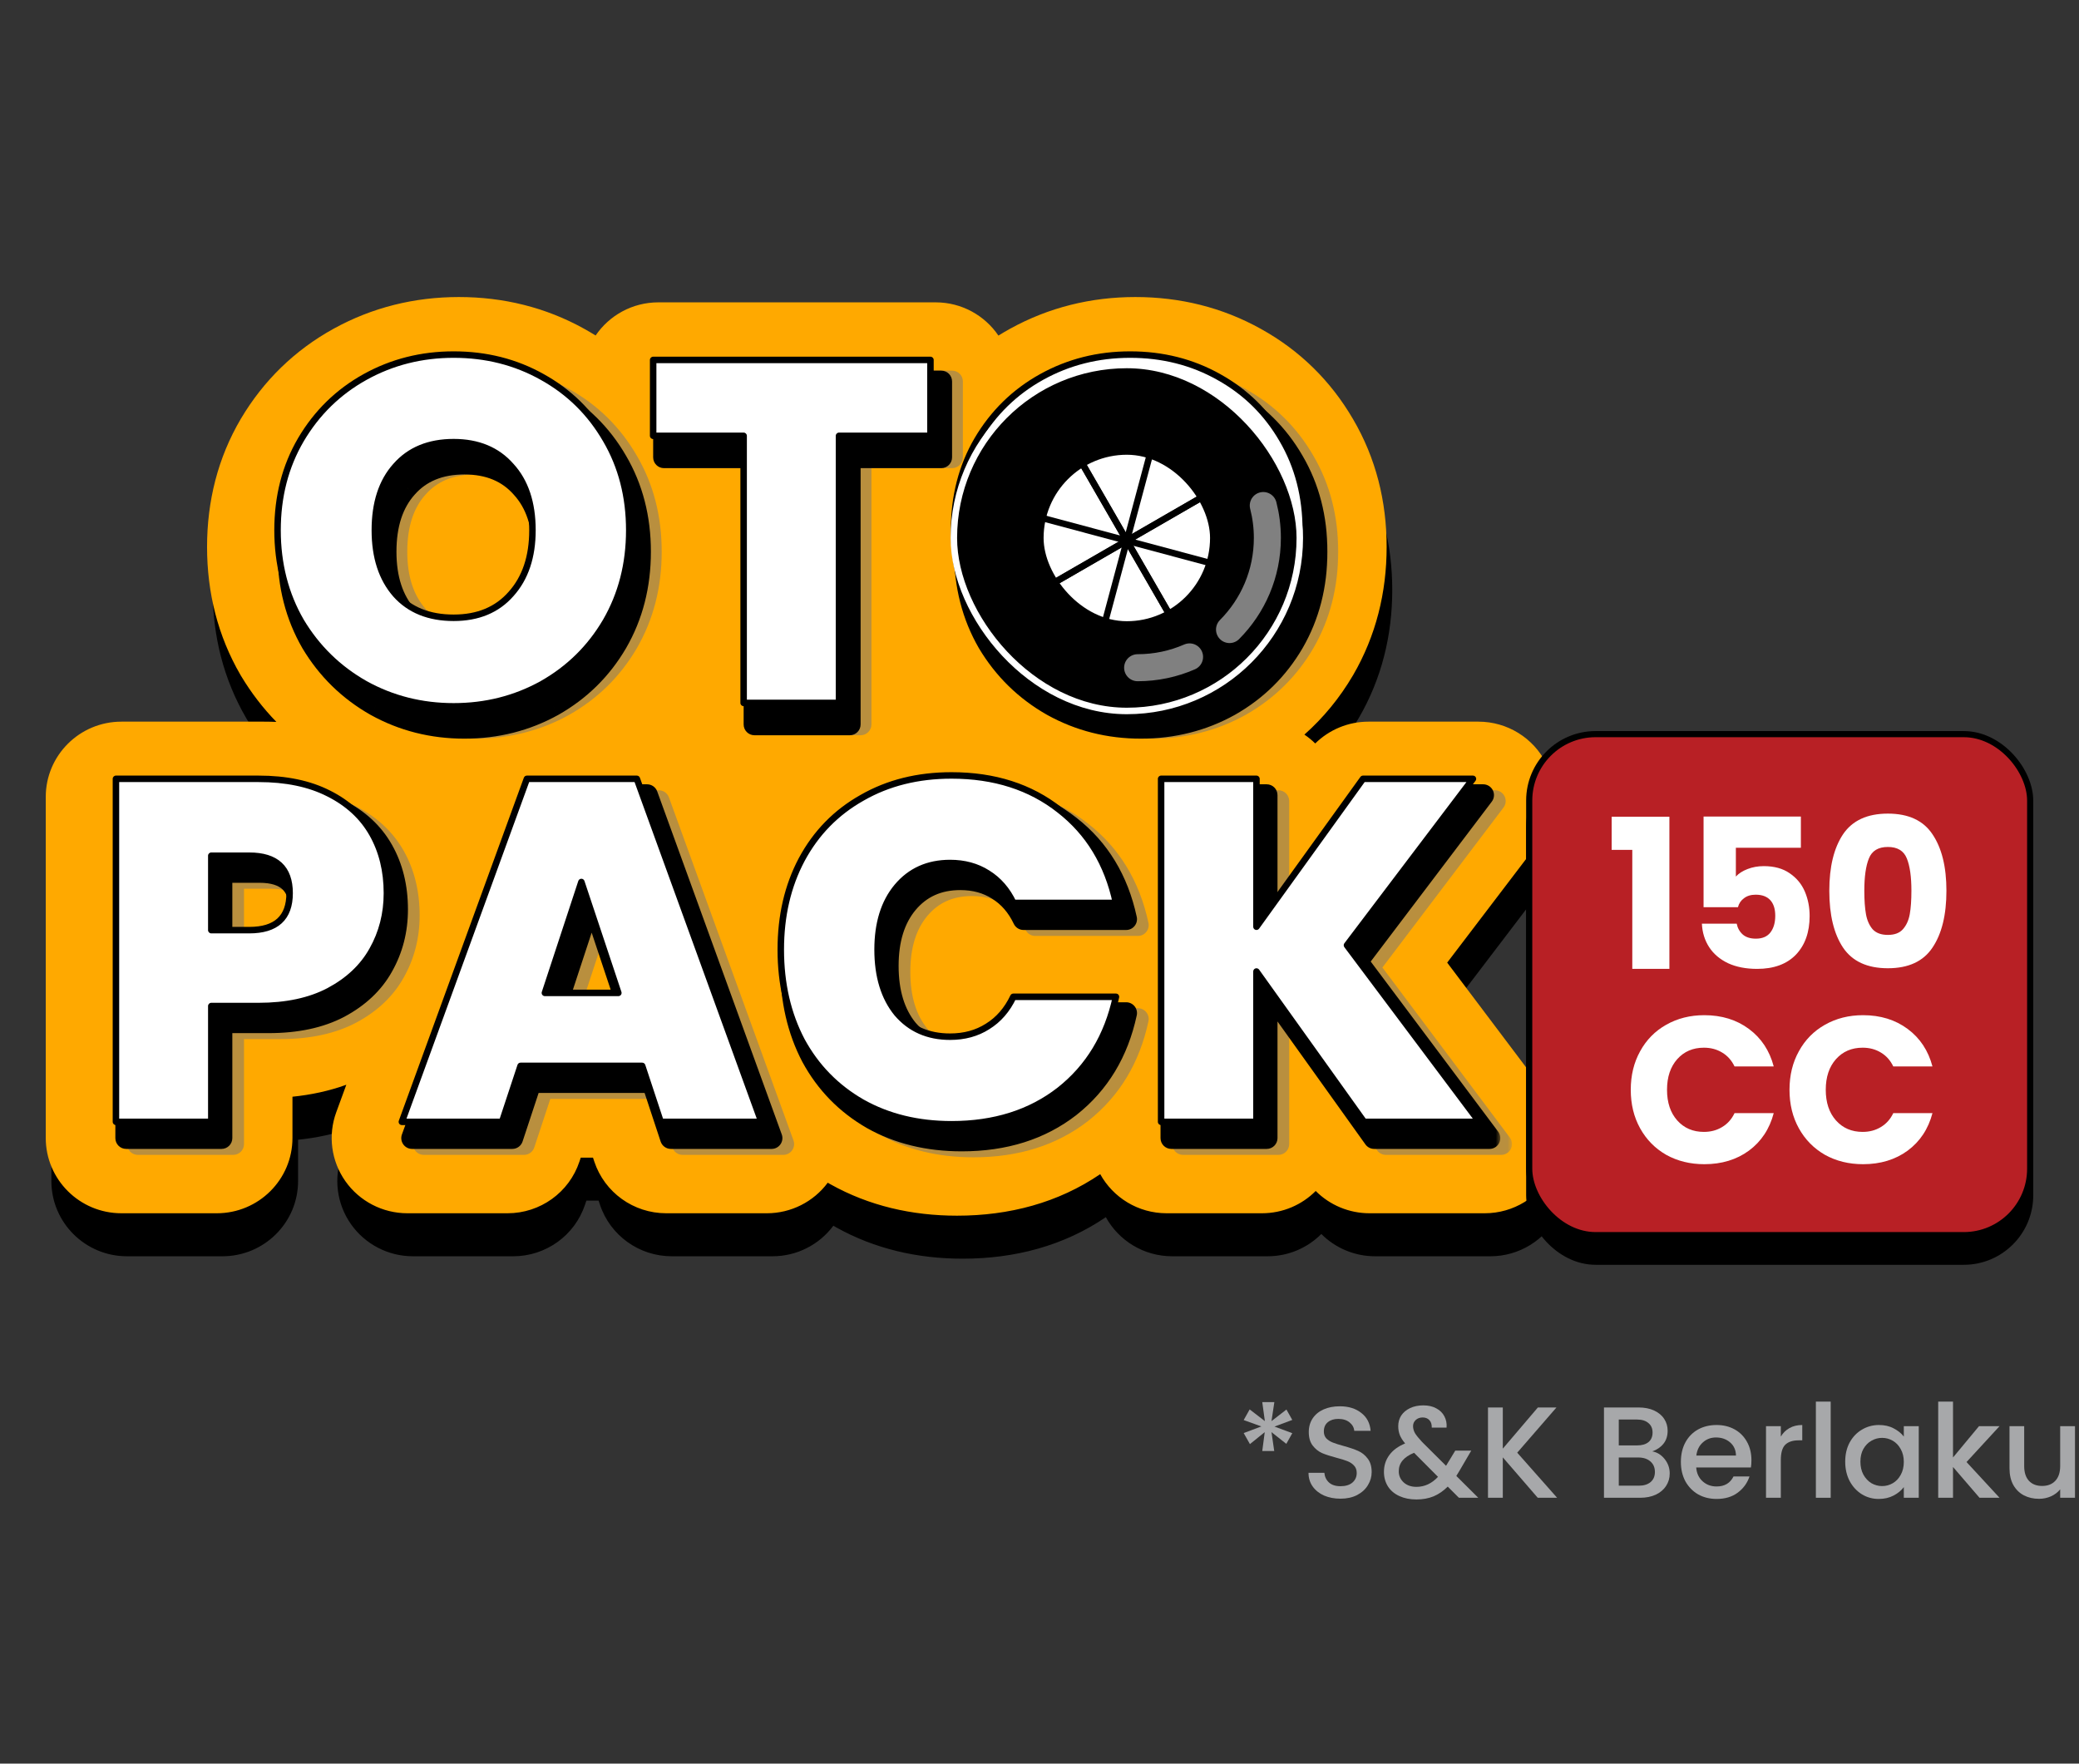 <svg width="224" height="190" viewBox="0 0 224 190" fill="none" xmlns="http://www.w3.org/2000/svg">
<rect x="0" y="0" width="224" height="190" fill="#333333" stroke="none"/>
<path fill-rule="evenodd" clip-rule="evenodd" d="M26.584 77.464C27.674 79.278 28.943 80.928 30.383 82.407C29.939 82.389 29.493 82.38 29.046 82.38H13.689C9.186 82.38 5.535 86.01 5.535 90.488V127.235C5.535 131.713 9.186 135.343 13.689 135.343H23.962C28.465 135.343 32.116 131.713 32.116 127.235V122.787C34.1 122.586 36.05 122.175 37.92 121.497L36.835 124.458C35.924 126.944 36.29 129.716 37.815 131.884C39.341 134.052 41.834 135.343 44.495 135.343H55.293C58.81 135.343 61.931 133.1 63.035 129.779L63.178 129.349H64.496L64.639 129.779C65.742 133.1 68.863 135.343 72.38 135.343H83.231C85.822 135.343 88.255 134.118 89.79 132.051C89.863 132.094 89.936 132.136 90.01 132.179C90.032 132.191 90.055 132.204 90.077 132.217C94.248 134.55 98.874 135.603 103.719 135.603C109.337 135.603 114.612 134.218 119.147 131.129C120.532 133.64 123.216 135.343 126.3 135.343H136.573C138.838 135.343 140.888 134.424 142.365 132.942C143.884 134.466 145.964 135.343 148.157 135.343H160.58C163.667 135.343 166.49 133.608 167.872 130.862C169.253 128.116 168.956 124.83 167.105 122.373L156.531 108.34L166.398 95.383C168.267 92.929 168.577 89.635 167.199 86.879C165.822 84.123 162.993 82.38 159.898 82.38H148.052C145.885 82.38 143.827 83.237 142.313 84.729C141.955 84.376 141.565 84.057 141.146 83.774C143.198 81.954 144.949 79.823 146.374 77.401L146.396 77.364C148.851 73.143 150.007 68.473 150.007 63.558C150.007 58.652 148.854 53.988 146.385 49.785C143.98 45.658 140.634 42.372 136.442 40.057C132.285 37.743 127.724 36.634 122.932 36.634C118.152 36.634 113.603 37.753 109.44 40.048C109.011 40.284 108.591 40.531 108.179 40.787C106.714 38.627 104.231 37.207 101.414 37.207H71.538C68.725 37.207 66.245 38.623 64.779 40.778C64.379 40.529 63.969 40.288 63.552 40.058C59.395 37.743 54.834 36.634 50.042 36.634C45.261 36.634 40.713 37.753 36.55 40.048C32.358 42.358 29.001 45.634 26.562 49.741L26.547 49.767C24.07 53.975 22.914 58.645 22.914 63.558C22.914 68.473 24.07 73.143 26.525 77.364C26.544 77.398 26.564 77.431 26.584 77.464Z" fill="black"/>
<path fill-rule="evenodd" clip-rule="evenodd" d="M25.979 72.83C27.069 74.644 28.338 76.295 29.778 77.774C29.334 77.755 28.888 77.746 28.441 77.746H13.084C8.581 77.746 4.93 81.376 4.93 85.854V122.601C4.93 127.079 8.581 130.709 13.084 130.709H23.357C27.86 130.709 31.511 127.079 31.511 122.601V118.153C33.495 117.952 35.445 117.541 37.315 116.863L36.23 119.824C35.319 122.31 35.685 125.082 37.21 127.25C38.736 129.418 41.23 130.709 43.891 130.709H54.688C58.205 130.709 61.326 128.466 62.43 125.145L62.573 124.715H63.891L64.034 125.145C65.137 128.466 68.258 130.709 71.775 130.709H82.626C85.217 130.709 87.65 129.484 89.184 127.417C89.258 127.46 89.331 127.503 89.405 127.545C89.427 127.558 89.45 127.57 89.472 127.583C93.643 129.916 98.269 130.97 103.114 130.97C108.732 130.97 114.007 129.584 118.542 126.495C119.927 129.006 122.611 130.709 125.695 130.709H135.968C138.233 130.709 140.283 129.79 141.76 128.308C143.279 129.832 145.359 130.709 147.552 130.709H159.975C163.062 130.709 165.885 128.974 167.267 126.229C168.648 123.483 168.351 120.196 166.5 117.739L155.926 103.706L165.793 90.749C167.662 88.296 167.972 85.001 166.594 82.245C165.217 79.489 162.388 77.746 159.293 77.746H147.447C145.28 77.746 143.222 78.603 141.708 80.095C141.35 79.743 140.96 79.423 140.541 79.141C142.594 77.32 144.344 75.189 145.769 72.767L145.791 72.731C148.246 68.509 149.402 63.839 149.402 58.924C149.402 54.018 148.249 49.354 145.78 45.151C143.375 41.024 140.029 37.738 135.837 35.424C131.68 33.109 127.119 32 122.327 32C117.547 32 112.998 33.12 108.835 35.414C108.406 35.65 107.986 35.897 107.574 36.154C106.109 33.994 103.626 32.573 100.809 32.573H70.933C68.12 32.573 65.64 33.99 64.174 36.144C63.773 35.895 63.364 35.655 62.947 35.424C58.79 33.11 54.229 32 49.437 32C44.657 32 40.108 33.12 35.945 35.414C31.753 37.724 28.396 41 25.957 45.108L25.942 45.133C23.465 49.341 22.309 54.011 22.309 58.924C22.309 63.839 23.465 68.509 25.92 72.731C25.939 72.764 25.959 72.797 25.979 72.83Z" fill="#FFA900"/>
<mask id="path-3-outside-1_11709_60267" maskUnits="userSpaceOnUse" x="30.556" y="39.046" width="114" height="41" fill="black">
<rect fill="white" x="30.556" y="39.046" width="114" height="41"/>
<path d="M51.207 78.413C47.748 78.413 44.568 77.609 41.668 76.002C38.767 74.359 36.461 72.106 34.749 69.24C33.072 66.34 32.233 63.073 32.233 59.438C32.233 55.804 33.072 52.554 34.749 49.689C36.461 46.789 38.767 44.535 41.668 42.928C44.568 41.32 47.748 40.516 51.207 40.516C54.702 40.516 57.882 41.32 60.747 42.928C63.647 44.535 65.936 46.789 67.613 49.689C69.291 52.554 70.129 55.804 70.129 59.438C70.129 63.073 69.291 66.34 67.613 69.24C65.936 72.106 63.647 74.359 60.747 76.002C57.847 77.609 54.667 78.413 51.207 78.413ZM51.207 68.873C53.828 68.873 55.89 68.017 57.392 66.305C58.93 64.593 59.699 62.304 59.699 59.438C59.699 56.503 58.93 54.197 57.392 52.52C55.89 50.807 53.828 49.951 51.207 49.951C48.552 49.951 46.472 50.807 44.97 52.52C43.467 54.197 42.716 56.503 42.716 59.438C42.716 62.339 43.467 64.645 44.97 66.357C46.472 68.034 48.552 68.873 51.207 68.873ZM102.58 41.093V49.27H92.726V78.046H82.453V49.27H72.703V41.093H102.58ZM124.098 78.413C120.638 78.413 117.458 77.609 114.558 76.002C111.658 74.359 109.351 72.106 107.639 69.24C105.962 66.34 105.123 63.073 105.123 59.438C105.123 55.804 105.962 52.554 107.639 49.689C109.351 46.789 111.658 44.535 114.558 42.928C117.458 41.32 120.638 40.516 124.098 40.516C127.592 40.516 130.772 41.32 133.637 42.928C136.537 44.535 138.826 46.789 140.504 49.689C142.181 52.554 143.02 55.804 143.02 59.438C143.02 63.073 142.181 66.34 140.504 69.24C138.826 72.106 136.537 74.359 133.637 76.002C130.737 77.609 127.557 78.413 124.098 78.413ZM124.098 68.873C126.718 68.873 128.78 68.017 130.283 66.305C131.82 64.593 132.589 62.304 132.589 59.438C132.589 56.503 131.82 54.197 130.283 52.52C128.78 50.807 126.718 49.951 124.098 49.951C121.442 49.951 119.363 50.807 117.86 52.52C116.358 54.197 115.606 56.503 115.606 59.438C115.606 62.339 116.358 64.645 117.86 66.357C119.363 68.034 121.442 68.873 124.098 68.873Z"/>
</mask>
<path d="M51.207 78.413C47.748 78.413 44.568 77.609 41.668 76.002C38.767 74.359 36.461 72.106 34.749 69.24C33.072 66.34 32.233 63.073 32.233 59.438C32.233 55.804 33.072 52.554 34.749 49.689C36.461 46.789 38.767 44.535 41.668 42.928C44.568 41.32 47.748 40.516 51.207 40.516C54.702 40.516 57.882 41.32 60.747 42.928C63.647 44.535 65.936 46.789 67.613 49.689C69.291 52.554 70.129 55.804 70.129 59.438C70.129 63.073 69.291 66.34 67.613 69.24C65.936 72.106 63.647 74.359 60.747 76.002C57.847 77.609 54.667 78.413 51.207 78.413ZM51.207 68.873C53.828 68.873 55.89 68.017 57.392 66.305C58.93 64.593 59.699 62.304 59.699 59.438C59.699 56.503 58.93 54.197 57.392 52.52C55.89 50.807 53.828 49.951 51.207 49.951C48.552 49.951 46.472 50.807 44.97 52.52C43.467 54.197 42.716 56.503 42.716 59.438C42.716 62.339 43.467 64.645 44.97 66.357C46.472 68.034 48.552 68.873 51.207 68.873ZM102.58 41.093V49.27H92.726V78.046H82.453V49.27H72.703V41.093H102.58ZM124.098 78.413C120.638 78.413 117.458 77.609 114.558 76.002C111.658 74.359 109.351 72.106 107.639 69.24C105.962 66.34 105.123 63.073 105.123 59.438C105.123 55.804 105.962 52.554 107.639 49.689C109.351 46.789 111.658 44.535 114.558 42.928C117.458 41.32 120.638 40.516 124.098 40.516C127.592 40.516 130.772 41.32 133.637 42.928C136.537 44.535 138.826 46.789 140.504 49.689C142.181 52.554 143.02 55.804 143.02 59.438C143.02 63.073 142.181 66.34 140.504 69.24C138.826 72.106 136.537 74.359 133.637 76.002C130.737 77.609 127.557 78.413 124.098 78.413ZM124.098 68.873C126.718 68.873 128.78 68.017 130.283 66.305C131.82 64.593 132.589 62.304 132.589 59.438C132.589 56.503 131.82 54.197 130.283 52.52C128.78 50.807 126.718 49.951 124.098 49.951C121.442 49.951 119.363 50.807 117.86 52.52C116.358 54.197 115.606 56.503 115.606 59.438C115.606 62.339 116.358 64.645 117.86 66.357C119.363 68.034 121.442 68.873 124.098 68.873Z" fill="#FFA900"/>
<path d="M41.668 76.002L41.094 77.015L41.103 77.02L41.668 76.002ZM34.749 69.24L33.741 69.823C33.743 69.828 33.746 69.833 33.749 69.838L34.749 69.24ZM34.749 49.689L33.746 49.097L33.744 49.101L34.749 49.689ZM60.747 42.928L60.177 43.943L60.182 43.946L60.747 42.928ZM67.613 49.689L66.605 50.272L66.608 50.278L67.613 49.689ZM67.613 69.24L68.619 69.829L68.622 69.823L67.613 69.24ZM60.747 76.002L61.312 77.02L61.321 77.015L60.747 76.002ZM57.392 66.305L56.526 65.527L56.517 65.537L57.392 66.305ZM57.392 52.52L56.517 53.288C56.522 53.294 56.528 53.3 56.534 53.307L57.392 52.52ZM44.97 52.52L45.837 53.297L45.845 53.288L44.97 52.52ZM44.97 66.357L44.094 67.126L44.102 67.135L44.97 66.357ZM51.207 77.248C47.937 77.248 44.952 76.49 42.232 74.983L41.103 77.02C44.184 78.728 47.559 79.578 51.207 79.578V77.248ZM42.242 74.988C39.517 73.445 37.358 71.335 35.749 68.643L33.749 69.838C35.565 72.876 38.018 75.273 41.094 77.015L42.242 74.988ZM35.757 68.657C34.191 65.949 33.398 62.886 33.398 59.438H31.068C31.068 63.259 31.952 66.731 33.741 69.823L35.757 68.657ZM33.398 59.438C33.398 55.991 34.191 52.948 35.754 50.278L33.744 49.101C31.952 52.161 31.068 55.618 31.068 59.438H33.398ZM35.752 50.281C37.36 47.557 39.517 45.452 42.232 43.946L41.103 41.909C38.018 43.618 35.562 46.021 33.746 49.097L35.752 50.281ZM42.232 43.946C44.952 42.439 47.937 41.681 51.207 41.681V39.352C47.559 39.352 44.184 40.201 41.103 41.909L42.232 43.946ZM51.207 41.681C54.515 41.681 57.497 42.44 60.177 43.943L61.317 41.912C58.266 40.2 54.888 39.352 51.207 39.352V41.681ZM60.182 43.946C62.896 45.45 65.032 47.553 66.605 50.272L68.622 49.106C66.84 46.025 64.399 43.62 61.312 41.909L60.182 43.946ZM66.608 50.278C68.171 52.948 68.965 55.991 68.965 59.438H71.294C71.294 55.618 70.41 52.161 68.619 49.101L66.608 50.278ZM68.965 59.438C68.965 62.886 68.171 65.949 66.605 68.657L68.622 69.823C70.41 66.731 71.294 63.259 71.294 59.438H68.965ZM66.608 68.652C65.035 71.339 62.895 73.447 60.173 74.988L61.321 77.015C64.399 75.272 66.837 72.872 68.619 69.829L66.608 68.652ZM60.182 74.983C57.462 76.49 54.478 77.248 51.207 77.248V79.578C54.855 79.578 58.231 78.728 61.312 77.02L60.182 74.983ZM51.207 70.038C54.108 70.038 56.51 69.076 58.268 67.073L56.517 65.537C55.27 66.958 53.549 67.708 51.207 67.708V70.038ZM58.259 67.083C60.032 65.108 60.863 62.518 60.863 59.438H58.534C58.534 62.09 57.827 64.077 56.526 65.527L58.259 67.083ZM60.863 59.438C60.863 56.299 60.037 53.681 58.251 51.733L56.534 53.307C57.822 54.712 58.534 56.707 58.534 59.438H60.863ZM58.268 51.751C56.51 49.748 54.108 48.786 51.207 48.786V51.116C53.549 51.116 55.27 51.867 56.517 53.288L58.268 51.751ZM51.207 48.786C48.278 48.786 45.856 49.744 44.094 51.751L45.845 53.288C47.089 51.87 48.826 51.116 51.207 51.116V48.786ZM44.102 51.742C42.356 53.691 41.551 56.306 41.551 59.438H43.881C43.881 56.701 44.578 54.702 45.837 53.297L44.102 51.742ZM41.551 59.438C41.551 62.542 42.359 65.148 44.094 67.126L45.845 65.589C44.576 64.142 43.881 62.136 43.881 59.438H41.551ZM44.102 67.135C45.866 69.103 48.285 70.038 51.207 70.038V67.708C48.818 67.708 47.079 66.966 45.837 65.58L44.102 67.135ZM102.58 41.093H103.745C103.745 40.45 103.223 39.928 102.58 39.928V41.093ZM102.58 49.27V50.435C103.223 50.435 103.745 49.913 103.745 49.27H102.58ZM92.726 49.27V48.105C92.083 48.105 91.561 48.627 91.561 49.27H92.726ZM92.726 78.046V79.211C93.369 79.211 93.891 78.689 93.891 78.046H92.726ZM82.453 78.046H81.288C81.288 78.689 81.809 79.211 82.453 79.211V78.046ZM82.453 49.27H83.618C83.618 48.627 83.096 48.105 82.453 48.105V49.27ZM72.703 49.27H71.539C71.539 49.913 72.06 50.435 72.703 50.435V49.27ZM72.703 41.093V39.928C72.06 39.928 71.539 40.45 71.539 41.093H72.703ZM101.415 41.093V49.27H103.745V41.093H101.415ZM102.58 48.105H92.726V50.435H102.58V48.105ZM91.561 49.27V78.046H93.891V49.27H91.561ZM92.726 76.881H82.453V79.211H92.726V76.881ZM83.618 78.046V49.27H81.288V78.046H83.618ZM82.453 48.105H72.703V50.435H82.453V48.105ZM73.868 49.27V41.093H71.539V49.27H73.868ZM72.703 42.258H102.58V39.928H72.703V42.258ZM114.558 76.002L113.984 77.015L113.993 77.02L114.558 76.002ZM107.639 69.24L106.631 69.823C106.634 69.828 106.636 69.833 106.639 69.838L107.639 69.24ZM107.639 49.689L106.636 49.097L106.634 49.101L107.639 49.689ZM133.637 42.928L133.067 43.943L133.073 43.946L133.637 42.928ZM140.504 49.689L139.495 50.272L139.498 50.278L140.504 49.689ZM140.504 69.24L141.509 69.829L141.512 69.823L140.504 69.24ZM133.637 76.002L134.202 77.02L134.211 77.015L133.637 76.002ZM130.283 66.305L129.416 65.527L129.407 65.537L130.283 66.305ZM130.283 52.52L129.407 53.288C129.413 53.294 129.418 53.3 129.424 53.307L130.283 52.52ZM117.86 52.52L118.728 53.297L118.736 53.288L117.86 52.52ZM117.86 66.357L116.985 67.126L116.993 67.135L117.86 66.357ZM124.098 77.248C120.827 77.248 117.843 76.49 115.123 74.983L113.993 77.02C117.074 78.728 120.449 79.578 124.098 79.578V77.248ZM115.132 74.988C112.407 73.445 110.248 71.335 108.639 68.643L106.639 69.838C108.455 72.876 110.908 75.273 113.984 77.015L115.132 74.988ZM108.647 68.657C107.081 65.949 106.288 62.886 106.288 59.438H103.958C103.958 63.259 104.842 66.731 106.631 69.823L108.647 68.657ZM106.288 59.438C106.288 55.991 107.081 52.948 108.644 50.278L106.634 49.101C104.842 52.161 103.958 55.618 103.958 59.438H106.288ZM108.642 50.281C110.251 47.557 112.407 45.452 115.123 43.946L113.993 41.909C110.908 43.618 108.452 46.021 106.636 49.097L108.642 50.281ZM115.123 43.946C117.843 42.439 120.827 41.681 124.098 41.681V39.352C120.449 39.352 117.074 40.201 113.993 41.909L115.123 43.946ZM124.098 41.681C127.405 41.681 130.387 42.44 133.067 43.943L134.207 41.912C131.157 40.2 127.778 39.352 124.098 39.352V41.681ZM133.073 43.946C135.786 45.45 137.923 47.553 139.495 50.272L141.512 49.106C139.73 46.025 137.289 43.62 134.202 41.909L133.073 43.946ZM139.498 50.278C141.061 52.948 141.855 55.991 141.855 59.438H144.184C144.184 55.618 143.3 52.161 141.509 49.101L139.498 50.278ZM141.855 59.438C141.855 62.886 141.061 65.949 139.495 68.657L141.512 69.823C143.3 66.731 144.184 63.259 144.184 59.438H141.855ZM139.498 68.652C137.925 71.339 135.786 73.447 133.063 74.988L134.211 77.015C137.289 75.272 139.727 72.872 141.509 69.829L139.498 68.652ZM133.073 74.983C130.353 76.49 127.368 77.248 124.098 77.248V79.578C127.746 79.578 131.121 78.728 134.202 77.02L133.073 74.983ZM124.098 70.038C126.998 70.038 129.4 69.076 131.158 67.073L129.407 65.537C128.16 66.958 126.439 67.708 124.098 67.708V70.038ZM131.149 67.083C132.923 65.108 133.754 62.518 133.754 59.438H131.424C131.424 62.09 130.718 64.077 129.416 65.527L131.149 67.083ZM133.754 59.438C133.754 56.299 132.928 53.681 131.141 51.733L129.424 53.307C130.713 54.712 131.424 56.707 131.424 59.438H133.754ZM131.158 51.751C129.4 49.748 126.998 48.786 124.098 48.786V51.116C126.439 51.116 128.16 51.867 129.407 53.288L131.158 51.751ZM124.098 48.786C121.168 48.786 118.746 49.744 116.985 51.751L118.736 53.288C119.98 51.87 121.716 51.116 124.098 51.116V48.786ZM116.993 51.742C115.246 53.691 114.441 56.306 114.441 59.438H116.771C116.771 56.701 117.469 54.702 118.728 53.297L116.993 51.742ZM114.441 59.438C114.441 62.542 115.249 65.148 116.985 67.126L118.736 65.589C117.466 64.142 116.771 62.136 116.771 59.438H114.441ZM116.993 67.135C118.756 69.103 121.176 70.038 124.098 70.038V67.708C121.708 67.708 119.969 66.966 118.728 65.58L116.993 67.135Z" fill="#B98F3E" mask="url(#path-3-outside-1_11709_60267)"/>
<mask id="path-5-outside-2_11709_60267" maskUnits="userSpaceOnUse" x="29.391" y="39.046" width="114" height="41" fill="black">
<rect fill="white" x="29.391" y="39.046" width="114" height="41"/>
<path d="M50.043 78.413C46.583 78.413 43.404 77.609 40.503 76.002C37.603 74.359 35.297 72.106 33.584 69.24C31.907 66.34 31.068 63.073 31.068 59.438C31.068 55.804 31.907 52.554 33.584 49.689C35.297 46.789 37.603 44.535 40.503 42.928C43.404 41.32 46.583 40.516 50.043 40.516C53.537 40.516 56.717 41.32 59.582 42.928C62.483 44.535 64.772 46.789 66.449 49.689C68.126 52.554 68.965 55.804 68.965 59.438C68.965 63.073 68.126 66.34 66.449 69.24C64.772 72.106 62.483 74.359 59.582 76.002C56.682 77.609 53.502 78.413 50.043 78.413ZM50.043 68.873C52.664 68.873 54.725 68.017 56.228 66.305C57.765 64.593 58.534 62.304 58.534 59.438C58.534 56.503 57.765 54.197 56.228 52.52C54.725 50.807 52.664 49.951 50.043 49.951C47.387 49.951 45.308 50.807 43.805 52.52C42.303 54.197 41.551 56.503 41.551 59.438C41.551 62.339 42.303 64.645 43.805 66.357C45.308 68.034 47.387 68.873 50.043 68.873ZM101.416 41.093V49.27H91.562V78.046H81.288V49.27H71.539V41.093H101.416ZM122.933 78.413C119.474 78.413 116.294 77.609 113.393 76.002C110.493 74.359 108.187 72.106 106.475 69.24C104.797 66.34 103.959 63.073 103.959 59.438C103.959 55.804 104.797 52.554 106.475 49.689C108.187 46.789 110.493 44.535 113.393 42.928C116.294 41.32 119.474 40.516 122.933 40.516C126.427 40.516 129.607 41.32 132.473 42.928C135.373 44.535 137.662 46.789 139.339 49.689C141.016 52.554 141.855 55.804 141.855 59.438C141.855 63.073 141.016 66.34 139.339 69.24C137.662 72.106 135.373 74.359 132.473 76.002C129.572 77.609 126.392 78.413 122.933 78.413ZM122.933 68.873C125.554 68.873 127.615 68.017 129.118 66.305C130.656 64.593 131.424 62.304 131.424 59.438C131.424 56.503 130.656 54.197 129.118 52.52C127.615 50.807 125.554 49.951 122.933 49.951C120.277 49.951 118.198 50.807 116.696 52.52C115.193 54.197 114.442 56.503 114.442 59.438C114.442 62.339 115.193 64.645 116.696 66.357C118.198 68.034 120.277 68.873 122.933 68.873Z"/>
</mask>
<path d="M50.043 78.413C46.583 78.413 43.404 77.609 40.503 76.002C37.603 74.359 35.297 72.106 33.584 69.24C31.907 66.34 31.068 63.073 31.068 59.438C31.068 55.804 31.907 52.554 33.584 49.689C35.297 46.789 37.603 44.535 40.503 42.928C43.404 41.32 46.583 40.516 50.043 40.516C53.537 40.516 56.717 41.32 59.582 42.928C62.483 44.535 64.772 46.789 66.449 49.689C68.126 52.554 68.965 55.804 68.965 59.438C68.965 63.073 68.126 66.34 66.449 69.24C64.772 72.106 62.483 74.359 59.582 76.002C56.682 77.609 53.502 78.413 50.043 78.413ZM50.043 68.873C52.664 68.873 54.725 68.017 56.228 66.305C57.765 64.593 58.534 62.304 58.534 59.438C58.534 56.503 57.765 54.197 56.228 52.52C54.725 50.807 52.664 49.951 50.043 49.951C47.387 49.951 45.308 50.807 43.805 52.52C42.303 54.197 41.551 56.503 41.551 59.438C41.551 62.339 42.303 64.645 43.805 66.357C45.308 68.034 47.387 68.873 50.043 68.873ZM101.416 41.093V49.27H91.562V78.046H81.288V49.27H71.539V41.093H101.416ZM122.933 78.413C119.474 78.413 116.294 77.609 113.393 76.002C110.493 74.359 108.187 72.106 106.475 69.24C104.797 66.34 103.959 63.073 103.959 59.438C103.959 55.804 104.797 52.554 106.475 49.689C108.187 46.789 110.493 44.535 113.393 42.928C116.294 41.32 119.474 40.516 122.933 40.516C126.427 40.516 129.607 41.32 132.473 42.928C135.373 44.535 137.662 46.789 139.339 49.689C141.016 52.554 141.855 55.804 141.855 59.438C141.855 63.073 141.016 66.34 139.339 69.24C137.662 72.106 135.373 74.359 132.473 76.002C129.572 77.609 126.392 78.413 122.933 78.413ZM122.933 68.873C125.554 68.873 127.615 68.017 129.118 66.305C130.656 64.593 131.424 62.304 131.424 59.438C131.424 56.503 130.656 54.197 129.118 52.52C127.615 50.807 125.554 49.951 122.933 49.951C120.277 49.951 118.198 50.807 116.696 52.52C115.193 54.197 114.442 56.503 114.442 59.438C114.442 62.339 115.193 64.645 116.696 66.357C118.198 68.034 120.277 68.873 122.933 68.873Z" fill="black"/>
<path d="M40.503 76.002L39.929 77.015L39.939 77.02L40.503 76.002ZM33.584 69.24L32.576 69.823C32.579 69.828 32.582 69.833 32.584 69.838L33.584 69.24ZM33.584 49.689L32.581 49.097L32.579 49.101L33.584 49.689ZM59.582 42.928L59.013 43.943L59.018 43.946L59.582 42.928ZM66.449 49.689L65.441 50.272L65.444 50.278L66.449 49.689ZM66.449 69.24L67.454 69.829L67.457 69.823L66.449 69.24ZM59.582 76.002L60.147 77.02L60.156 77.015L59.582 76.002ZM56.228 66.305L55.361 65.527L55.352 65.537L56.228 66.305ZM56.228 52.52L55.352 53.288C55.358 53.294 55.364 53.3 55.369 53.307L56.228 52.52ZM43.805 52.52L44.673 53.297L44.681 53.288L43.805 52.52ZM43.805 66.357L42.93 67.126L42.938 67.135L43.805 66.357ZM50.043 77.248C46.772 77.248 43.788 76.49 41.068 74.983L39.939 77.02C43.019 78.728 46.395 79.578 50.043 79.578V77.248ZM41.077 74.988C38.353 73.445 36.193 71.335 34.584 68.643L32.584 69.838C34.4 72.876 36.853 75.273 39.929 77.015L41.077 74.988ZM34.593 68.657C33.026 65.949 32.233 62.886 32.233 59.438H29.904C29.904 63.259 30.788 66.731 32.576 69.823L34.593 68.657ZM32.233 59.438C32.233 55.991 33.026 52.948 34.59 50.278L32.579 49.101C30.788 52.161 29.904 55.618 29.904 59.438H32.233ZM34.587 50.281C36.196 47.557 38.352 45.452 41.068 43.946L39.939 41.909C36.854 43.618 34.397 46.021 32.581 49.097L34.587 50.281ZM41.068 43.946C43.788 42.439 46.772 41.681 50.043 41.681V39.352C46.395 39.352 43.019 40.201 39.939 41.909L41.068 43.946ZM50.043 41.681C53.351 41.681 56.332 42.44 59.013 43.943L60.152 41.912C57.102 40.2 53.724 39.352 50.043 39.352V41.681ZM59.018 43.946C61.731 45.45 63.868 47.553 65.441 50.272L67.457 49.106C65.675 46.025 63.234 43.62 60.147 41.909L59.018 43.946ZM65.444 50.278C67.007 52.948 67.8 55.991 67.8 59.438H70.13C70.13 55.618 69.246 52.161 67.454 49.101L65.444 50.278ZM67.8 59.438C67.8 62.886 67.007 65.949 65.441 68.657L67.457 69.823C69.246 66.731 70.13 63.259 70.13 59.438H67.8ZM65.444 68.652C63.87 71.339 61.731 73.447 59.008 74.988L60.156 77.015C63.235 75.272 65.673 72.872 67.454 69.829L65.444 68.652ZM59.018 74.983C56.298 76.49 53.313 77.248 50.043 77.248V79.578C53.691 79.578 57.066 78.728 60.147 77.02L59.018 74.983ZM50.043 70.038C52.943 70.038 55.345 69.076 57.103 67.073L55.352 65.537C54.105 66.958 52.384 67.708 50.043 67.708V70.038ZM57.094 67.083C58.868 65.108 59.699 62.518 59.699 59.438H57.369C57.369 62.09 56.663 64.077 55.361 65.527L57.094 67.083ZM59.699 59.438C59.699 56.299 58.873 53.681 57.086 51.733L55.369 53.307C56.658 54.712 57.369 56.707 57.369 59.438H59.699ZM57.103 51.751C55.345 49.748 52.943 48.786 50.043 48.786V51.116C52.384 51.116 54.105 51.867 55.352 53.288L57.103 51.751ZM50.043 48.786C47.113 48.786 44.691 49.744 42.93 51.751L44.681 53.288C45.925 51.87 47.661 51.116 50.043 51.116V48.786ZM42.938 51.742C41.192 53.691 40.387 56.306 40.387 59.438H42.716C42.716 56.701 43.414 54.702 44.673 53.297L42.938 51.742ZM40.387 59.438C40.387 62.542 41.194 65.148 42.93 67.126L44.681 65.589C43.411 64.142 42.716 62.136 42.716 59.438H40.387ZM42.938 67.135C44.701 69.103 47.121 70.038 50.043 70.038V67.708C47.653 67.708 45.915 66.966 44.673 65.58L42.938 67.135ZM101.416 41.093H102.58C102.58 40.45 102.059 39.928 101.416 39.928V41.093ZM101.416 49.27V50.435C102.059 50.435 102.58 49.913 102.58 49.27H101.416ZM91.562 49.27V48.105C90.918 48.105 90.397 48.627 90.397 49.27H91.562ZM91.562 78.046V79.211C92.205 79.211 92.726 78.689 92.726 78.046H91.562ZM81.288 78.046H80.123C80.123 78.689 80.645 79.211 81.288 79.211V78.046ZM81.288 49.27H82.453C82.453 48.627 81.931 48.105 81.288 48.105V49.27ZM71.539 49.27H70.374C70.374 49.913 70.896 50.435 71.539 50.435V49.27ZM71.539 41.093V39.928C70.896 39.928 70.374 40.45 70.374 41.093H71.539ZM100.251 41.093V49.27H102.58V41.093H100.251ZM101.416 48.105H91.562V50.435H101.416V48.105ZM90.397 49.27V78.046H92.726V49.27H90.397ZM91.562 76.881H81.288V79.211H91.562V76.881ZM82.453 78.046V49.27H80.123V78.046H82.453ZM81.288 48.105H71.539V50.435H81.288V48.105ZM72.704 49.27V41.093H70.374V49.27H72.704ZM71.539 42.258H101.416V39.928H71.539V42.258ZM113.393 76.002L112.819 77.015L112.829 77.02L113.393 76.002ZM106.475 69.24L105.466 69.823C105.469 69.828 105.472 69.833 105.475 69.838L106.475 69.24ZM106.475 49.689L105.472 49.097L105.469 49.101L106.475 49.689ZM132.473 42.928L131.903 43.943L131.908 43.946L132.473 42.928ZM139.339 49.689L138.331 50.272L138.334 50.278L139.339 49.689ZM139.339 69.24L140.344 69.829L140.347 69.823L139.339 69.24ZM132.473 76.002L133.037 77.02L133.047 77.015L132.473 76.002ZM129.118 66.305L128.251 65.527L128.243 65.537L129.118 66.305ZM129.118 52.52L128.243 53.288C128.248 53.294 128.254 53.3 128.259 53.307L129.118 52.52ZM116.696 52.52L117.563 53.297L117.571 53.288L116.696 52.52ZM116.696 66.357L115.82 67.126L115.828 67.135L116.696 66.357ZM122.933 77.248C119.662 77.248 116.678 76.49 113.958 74.983L112.829 77.02C115.909 78.728 119.285 79.578 122.933 79.578V77.248ZM113.967 74.988C111.243 73.445 109.083 71.335 107.474 68.643L105.475 69.838C107.29 72.876 109.743 75.273 112.819 77.015L113.967 74.988ZM107.483 68.657C105.917 65.949 105.123 62.886 105.123 59.438H102.794C102.794 63.259 103.678 66.731 105.466 69.823L107.483 68.657ZM105.123 59.438C105.123 55.991 105.917 52.948 107.48 50.278L105.469 49.101C103.678 52.161 102.794 55.618 102.794 59.438H105.123ZM107.478 50.281C109.086 47.557 111.242 45.452 113.958 43.946L112.829 41.909C109.744 43.618 107.288 46.021 105.472 49.097L107.478 50.281ZM113.958 43.946C116.678 42.439 119.662 41.681 122.933 41.681V39.352C119.285 39.352 115.909 40.201 112.829 41.909L113.958 43.946ZM122.933 41.681C126.241 41.681 129.223 42.44 131.903 43.943L133.042 41.912C129.992 40.2 126.614 39.352 122.933 39.352V41.681ZM131.908 43.946C134.622 45.45 136.758 47.553 138.331 50.272L140.347 49.106C138.566 46.025 136.124 43.62 133.037 41.909L131.908 43.946ZM138.334 50.278C139.897 52.948 140.69 55.991 140.69 59.438H143.02C143.02 55.618 142.136 52.161 140.344 49.101L138.334 50.278ZM140.69 59.438C140.69 62.886 139.897 65.949 138.331 68.657L140.347 69.823C142.136 66.731 143.02 63.259 143.02 59.438H140.69ZM138.334 68.652C136.761 71.339 134.621 73.447 131.899 74.988L133.047 77.015C136.125 75.272 138.563 72.872 140.344 69.829L138.334 68.652ZM131.908 74.983C129.188 76.49 126.204 77.248 122.933 77.248V79.578C126.581 79.578 129.957 78.728 133.037 77.02L131.908 74.983ZM122.933 70.038C125.833 70.038 128.235 69.076 129.994 67.073L128.243 65.537C126.995 66.958 125.274 67.708 122.933 67.708V70.038ZM129.985 67.083C131.758 65.108 132.589 62.518 132.589 59.438H130.26C130.26 62.09 129.553 64.077 128.251 65.527L129.985 67.083ZM132.589 59.438C132.589 56.299 131.763 53.681 129.977 51.733L128.259 53.307C129.548 54.712 130.26 56.707 130.26 59.438H132.589ZM129.994 51.751C128.235 49.748 125.833 48.786 122.933 48.786V51.116C125.274 51.116 126.995 51.867 128.243 53.288L129.994 51.751ZM122.933 48.786C120.003 48.786 117.581 49.744 115.82 51.751L117.571 53.288C118.815 51.87 120.551 51.116 122.933 51.116V48.786ZM115.828 51.742C114.082 53.691 113.277 56.306 113.277 59.438H115.606C115.606 56.701 116.304 54.702 117.563 53.297L115.828 51.742ZM113.277 59.438C113.277 62.542 114.085 65.148 115.82 67.126L117.571 65.589C116.301 64.142 115.606 62.136 115.606 59.438H113.277ZM115.828 67.135C117.592 69.103 120.011 70.038 122.933 70.038V67.708C120.543 67.708 118.805 66.966 117.563 65.58L115.828 67.135Z" fill="black" mask="url(#path-5-outside-2_11709_60267)"/>
<path d="M48.878 76.096C45.418 76.096 42.239 75.293 39.338 73.685C36.438 72.043 34.132 69.789 32.419 66.924C30.742 64.023 29.903 60.756 29.903 57.122C29.903 53.488 30.742 50.238 32.419 47.373C34.132 44.472 36.438 42.219 39.338 40.611C42.239 39.004 45.418 38.2 48.878 38.2C52.372 38.2 55.552 39.004 58.417 40.611C61.318 42.219 63.606 44.472 65.284 47.373C66.961 50.238 67.8 53.488 67.8 57.122C67.8 60.756 66.961 64.023 65.284 66.924C63.606 69.789 61.318 72.043 58.417 73.685C55.517 75.293 52.337 76.096 48.878 76.096ZM48.878 66.557C51.498 66.557 53.56 65.701 55.063 63.988C56.6 62.276 57.369 59.987 57.369 57.122C57.369 54.187 56.6 51.88 55.063 50.203C53.56 48.491 51.498 47.635 48.878 47.635C46.222 47.635 44.143 48.491 42.64 50.203C41.138 51.88 40.386 54.187 40.386 57.122C40.386 60.022 41.138 62.329 42.64 64.041C44.143 65.718 46.222 66.557 48.878 66.557ZM100.251 38.777V46.953H90.397V75.73H80.123V46.953H70.374V38.777H100.251ZM121.768 76.096C118.309 76.096 115.129 75.293 112.228 73.685C109.328 72.043 107.022 69.789 105.31 66.924C103.632 64.023 102.794 60.756 102.794 57.122C102.794 53.488 103.632 50.238 105.31 47.373C107.022 44.472 109.328 42.219 112.228 40.611C115.129 39.004 118.309 38.2 121.768 38.2C125.262 38.2 128.442 39.004 131.308 40.611C134.208 42.219 136.497 44.472 138.174 47.373C139.851 50.238 140.69 53.488 140.69 57.122C140.69 60.756 139.851 64.023 138.174 66.924C136.497 69.789 134.208 72.043 131.308 73.685C128.407 75.293 125.227 76.096 121.768 76.096ZM121.768 66.557C124.389 66.557 126.45 65.701 127.953 63.988C129.491 62.276 130.259 59.987 130.259 57.122C130.259 54.187 129.491 51.88 127.953 50.203C126.45 48.491 124.389 47.635 121.768 47.635C119.112 47.635 117.033 48.491 115.531 50.203C114.028 51.88 113.277 54.187 113.277 57.122C113.277 60.022 114.028 62.329 115.531 64.041C117.033 65.718 119.112 66.557 121.768 66.557Z" fill="white"/>
<path d="M39.338 73.685L39.166 73.989L39.169 73.991L39.338 73.685ZM32.419 66.924L32.117 67.099L32.119 67.103L32.419 66.924ZM32.419 47.373L32.118 47.195L32.118 47.196L32.419 47.373ZM58.417 40.611L58.246 40.916L58.248 40.917L58.417 40.611ZM65.284 47.373L64.981 47.548L64.982 47.549L65.284 47.373ZM65.284 66.924L65.585 67.1L65.586 67.099L65.284 66.924ZM58.417 73.685L58.587 73.991L58.59 73.989L58.417 73.685ZM55.063 63.988L54.803 63.755L54.8 63.758L55.063 63.988ZM55.063 50.203L54.8 50.434L54.805 50.439L55.063 50.203ZM42.64 50.203L42.901 50.436L42.903 50.434L42.64 50.203ZM42.64 64.041L42.378 64.271L42.38 64.274L42.64 64.041ZM48.878 75.747C45.475 75.747 42.354 74.957 39.508 73.38L39.169 73.991C42.123 75.628 45.362 76.446 48.878 76.446V75.747ZM39.51 73.381C36.663 71.769 34.401 69.558 32.719 66.745L32.119 67.103C33.863 70.02 36.213 72.317 39.166 73.989L39.51 73.381ZM32.722 66.749C31.078 63.906 30.253 60.7 30.253 57.122H29.554C29.554 60.812 30.406 64.141 32.117 67.099L32.722 66.749ZM30.253 57.122C30.253 53.544 31.078 50.356 32.721 47.549L32.118 47.196C30.406 50.12 29.554 53.432 29.554 57.122H30.253ZM32.72 47.55C34.401 44.703 36.663 42.493 39.508 40.917L39.169 40.306C36.213 41.944 33.862 44.242 32.118 47.195L32.72 47.55ZM39.508 40.917C42.354 39.339 45.475 38.55 48.878 38.55V37.851C45.362 37.851 42.123 38.668 39.169 40.306L39.508 40.917ZM48.878 38.55C52.316 38.55 55.437 39.34 58.246 40.916L58.588 40.306C55.667 38.668 52.428 37.851 48.878 37.851V38.55ZM58.248 40.917C61.092 42.493 63.335 44.702 64.981 47.548L65.586 47.198C63.878 44.243 61.543 41.944 58.587 40.306L58.248 40.917ZM64.982 47.549C66.625 50.356 67.45 53.544 67.45 57.122H68.149C68.149 53.432 67.297 50.12 65.585 47.196L64.982 47.549ZM67.45 57.122C67.45 60.7 66.625 63.906 64.981 66.749L65.586 67.099C67.297 64.141 68.149 60.812 68.149 57.122H67.45ZM64.982 66.747C63.336 69.559 61.092 71.769 58.245 73.381L58.59 73.989C61.543 72.317 63.877 70.019 65.585 67.1L64.982 66.747ZM58.248 73.38C55.402 74.957 52.281 75.747 48.878 75.747V76.446C52.394 76.446 55.632 75.628 58.587 73.991L58.248 73.38ZM48.878 66.906C51.582 66.906 53.746 66.019 55.325 64.219L54.8 63.758C53.374 65.383 51.415 66.207 48.878 66.207V66.906ZM55.323 64.222C56.931 62.431 57.718 60.052 57.718 57.122H57.02C57.02 59.923 56.27 62.121 54.803 63.755L55.323 64.222ZM57.718 57.122C57.718 54.126 56.932 51.726 55.32 49.967L54.805 50.439C56.268 52.035 57.02 54.248 57.02 57.122H57.718ZM55.325 49.973C53.746 48.173 51.582 47.285 48.878 47.285V47.984C51.415 47.984 53.374 48.809 54.8 50.434L55.325 49.973ZM48.878 47.285C46.14 47.285 43.958 48.172 42.378 49.973L42.903 50.434C44.328 48.81 46.304 47.984 48.878 47.984V47.285ZM42.38 49.97C40.804 51.729 40.037 54.127 40.037 57.122H40.736C40.736 54.246 41.471 52.032 42.901 50.436L42.38 49.97ZM40.037 57.122C40.037 60.083 40.805 62.479 42.378 64.271L42.903 63.81C41.47 62.178 40.736 59.961 40.736 57.122H40.037ZM42.38 64.274C43.961 66.039 46.142 66.906 48.878 66.906V66.207C46.302 66.207 44.325 65.398 42.901 63.808L42.38 64.274ZM100.251 38.777H100.6C100.6 38.584 100.444 38.427 100.251 38.427V38.777ZM100.251 46.953V47.303C100.444 47.303 100.6 47.146 100.6 46.953H100.251ZM90.397 46.953V46.604C90.204 46.604 90.047 46.76 90.047 46.953H90.397ZM90.397 75.73V76.079C90.59 76.079 90.746 75.922 90.746 75.73H90.397ZM80.123 75.73H79.774C79.774 75.922 79.93 76.079 80.123 76.079V75.73ZM80.123 46.953H80.472C80.472 46.76 80.316 46.604 80.123 46.604V46.953ZM70.374 46.953H70.024C70.024 47.146 70.181 47.303 70.374 47.303V46.953ZM70.374 38.777V38.427C70.181 38.427 70.024 38.584 70.024 38.777H70.374ZM99.901 38.777V46.953H100.6V38.777H99.901ZM100.251 46.604H90.397V47.303H100.251V46.604ZM90.047 46.953V75.73H90.746V46.953H90.047ZM90.397 75.38H80.123V76.079H90.397V75.38ZM80.472 75.73V46.953H79.774V75.73H80.472ZM80.123 46.604H70.374V47.303H80.123V46.604ZM70.723 46.953V38.777H70.024V46.953H70.723ZM70.374 39.126H100.251V38.427H70.374V39.126ZM112.228 73.685L112.056 73.989L112.059 73.991L112.228 73.685ZM105.31 66.924L105.007 67.099L105.01 67.103L105.31 66.924ZM105.31 47.373L105.009 47.195L105.008 47.196L105.31 47.373ZM131.308 40.611L131.137 40.916L131.138 40.917L131.308 40.611ZM138.174 47.373L137.872 47.548L137.872 47.549L138.174 47.373ZM138.174 66.924L138.476 67.1L138.476 67.099L138.174 66.924ZM131.308 73.685L131.477 73.991L131.48 73.989L131.308 73.685ZM127.953 63.988L127.693 63.755L127.69 63.758L127.953 63.988ZM127.953 50.203L127.69 50.434L127.695 50.439L127.953 50.203ZM115.531 50.203L115.791 50.436L115.793 50.434L115.531 50.203ZM115.531 64.041L115.268 64.271L115.27 64.274L115.531 64.041ZM121.768 75.747C118.365 75.747 115.244 74.957 112.398 73.38L112.059 73.991C115.013 75.628 118.252 76.446 121.768 76.446V75.747ZM112.401 73.381C109.553 71.769 107.291 69.558 105.609 66.745L105.01 67.103C106.753 70.02 109.103 72.317 112.056 73.989L112.401 73.381ZM105.612 66.749C103.968 63.906 103.143 60.7 103.143 57.122H102.444C102.444 60.812 103.296 64.141 105.007 67.099L105.612 66.749ZM103.143 57.122C103.143 53.544 103.968 50.356 105.611 47.549L105.008 47.196C103.296 50.12 102.444 53.432 102.444 57.122H103.143ZM105.61 47.55C107.292 44.703 109.553 42.493 112.398 40.917L112.059 40.306C109.103 41.944 106.752 44.242 105.009 47.195L105.61 47.55ZM112.398 40.917C115.244 39.339 118.365 38.55 121.768 38.55V37.851C118.252 37.851 115.013 38.668 112.059 40.306L112.398 40.917ZM121.768 38.55C125.206 38.55 128.327 39.34 131.137 40.916L131.479 40.306C128.558 38.668 125.318 37.851 121.768 37.851V38.55ZM131.138 40.917C133.983 42.493 136.226 44.702 137.872 47.548L138.476 47.198C136.768 44.243 134.433 41.944 131.477 40.306L131.138 40.917ZM137.872 47.549C139.515 50.356 140.341 53.544 140.341 57.122H141.039C141.039 53.432 140.187 50.12 138.476 47.196L137.872 47.549ZM140.341 57.122C140.341 60.7 139.515 63.906 137.872 66.749L138.476 67.099C140.187 64.141 141.039 60.812 141.039 57.122H140.341ZM137.872 66.747C136.226 69.559 133.982 71.769 131.135 73.381L131.48 73.989C134.433 72.317 136.767 70.019 138.476 67.1L137.872 66.747ZM131.138 73.38C128.292 74.957 125.171 75.747 121.768 75.747V76.446C125.284 76.446 128.523 75.628 131.477 73.991L131.138 73.38ZM121.768 66.906C124.473 66.906 126.636 66.019 128.216 64.219L127.69 63.758C126.264 65.383 124.305 66.207 121.768 66.207V66.906ZM128.213 64.222C129.821 62.431 130.609 60.052 130.609 57.122H129.91C129.91 59.923 129.16 62.121 127.693 63.755L128.213 64.222ZM130.609 57.122C130.609 54.126 129.823 51.726 128.211 49.967L127.695 50.439C129.158 52.035 129.91 54.248 129.91 57.122H130.609ZM128.216 49.973C126.636 48.173 124.473 47.285 121.768 47.285V47.984C124.305 47.984 126.264 48.809 127.69 50.434L128.216 49.973ZM121.768 47.285C119.03 47.285 116.848 48.172 115.268 49.973L115.793 50.434C117.218 48.81 119.194 47.984 121.768 47.984V47.285ZM115.27 49.97C113.695 51.729 112.927 54.127 112.927 57.122H113.626C113.626 54.246 114.361 52.032 115.791 50.436L115.27 49.97ZM112.927 57.122C112.927 60.083 113.695 62.479 115.268 64.271L115.793 63.81C114.36 62.178 113.626 59.961 113.626 57.122H112.927ZM115.27 64.274C116.851 66.039 119.032 66.906 121.768 66.906V66.207C119.192 66.207 117.215 65.398 115.791 63.808L115.27 64.274Z" fill="black"/>
<mask id="path-9-outside-3_11709_60267" maskUnits="userSpaceOnUse" x="12.919" y="84.254" width="150" height="41" fill="black">
<rect fill="white" x="12.919" y="84.254" width="150" height="41"/>
<path d="M44.05 98.619C44.05 100.855 43.526 102.899 42.477 104.751C41.464 106.568 39.909 108.036 37.812 109.154C35.751 110.237 33.217 110.779 30.212 110.779H25.128V123.254H14.854V86.301H30.212C33.182 86.301 35.698 86.825 37.76 87.874C39.856 88.922 41.429 90.372 42.477 92.224C43.526 94.076 44.05 96.207 44.05 98.619ZM29.216 102.602C32.116 102.602 33.566 101.274 33.566 98.619C33.566 95.928 32.116 94.583 29.216 94.583H25.128V102.602H29.216ZM71.554 117.226H58.45L56.459 123.254H45.661L59.132 86.301H70.978L84.396 123.254H73.546L71.554 117.226ZM68.986 109.364L65.002 97.413L61.071 109.364H68.986ZM86.487 104.699C86.487 101.065 87.238 97.832 88.74 95.002C90.278 92.137 92.444 89.918 95.24 88.345C98.035 86.738 101.25 85.934 104.884 85.934C109.497 85.934 113.376 87.175 116.52 89.656C119.665 92.102 121.692 95.439 122.601 99.667H111.541C110.877 98.269 109.951 97.203 108.763 96.47C107.61 95.736 106.265 95.369 104.727 95.369C102.351 95.369 100.446 96.225 99.014 97.937C97.616 99.615 96.917 101.868 96.917 104.699C96.917 107.564 97.616 109.853 99.014 111.565C100.446 113.243 102.351 114.081 104.727 114.081C106.265 114.081 107.61 113.714 108.763 112.98C109.951 112.247 110.877 111.181 111.541 109.783H122.601C121.692 114.011 119.665 117.366 116.52 119.847C113.376 122.293 109.497 123.516 104.884 123.516C101.25 123.516 98.035 122.73 95.24 121.157C92.444 119.55 90.278 117.331 88.74 114.501C87.238 111.635 86.487 108.368 86.487 104.699ZM149.323 123.254L137.739 107.058V123.254H127.465V86.301H137.739V102.235L149.218 86.301H161.064L147.488 104.227L161.745 123.254H149.323Z"/>
</mask>
<path d="M44.05 98.619C44.05 100.855 43.526 102.899 42.477 104.751C41.464 106.568 39.909 108.036 37.812 109.154C35.751 110.237 33.217 110.779 30.212 110.779H25.128V123.254H14.854V86.301H30.212C33.182 86.301 35.698 86.825 37.76 87.874C39.856 88.922 41.429 90.372 42.477 92.224C43.526 94.076 44.05 96.207 44.05 98.619ZM29.216 102.602C32.116 102.602 33.566 101.274 33.566 98.619C33.566 95.928 32.116 94.583 29.216 94.583H25.128V102.602H29.216ZM71.554 117.226H58.45L56.459 123.254H45.661L59.132 86.301H70.978L84.396 123.254H73.546L71.554 117.226ZM68.986 109.364L65.002 97.413L61.071 109.364H68.986ZM86.487 104.699C86.487 101.065 87.238 97.832 88.74 95.002C90.278 92.137 92.444 89.918 95.24 88.345C98.035 86.738 101.25 85.934 104.884 85.934C109.497 85.934 113.376 87.175 116.52 89.656C119.665 92.102 121.692 95.439 122.601 99.667H111.541C110.877 98.269 109.951 97.203 108.763 96.47C107.61 95.736 106.265 95.369 104.727 95.369C102.351 95.369 100.446 96.225 99.014 97.937C97.616 99.615 96.917 101.868 96.917 104.699C96.917 107.564 97.616 109.853 99.014 111.565C100.446 113.243 102.351 114.081 104.727 114.081C106.265 114.081 107.61 113.714 108.763 112.98C109.951 112.247 110.877 111.181 111.541 109.783H122.601C121.692 114.011 119.665 117.366 116.52 119.847C113.376 122.293 109.497 123.516 104.884 123.516C101.25 123.516 98.035 122.73 95.24 121.157C92.444 119.55 90.278 117.331 88.74 114.501C87.238 111.635 86.487 108.368 86.487 104.699ZM149.323 123.254L137.739 107.058V123.254H127.465V86.301H137.739V102.235L149.218 86.301H161.064L147.488 104.227L161.745 123.254H149.323Z" fill="#FFA900"/>
<path d="M42.477 104.751L41.464 104.177L41.46 104.184L42.477 104.751ZM37.812 109.154L38.354 110.185L38.36 110.182L37.812 109.154ZM25.128 110.779V109.614C24.484 109.614 23.963 110.136 23.963 110.779H25.128ZM25.128 123.254V124.419C25.771 124.419 26.292 123.897 26.292 123.254H25.128ZM14.854 123.254H13.689C13.689 123.897 14.211 124.419 14.854 124.419V123.254ZM14.854 86.301V85.136C14.211 85.136 13.689 85.658 13.689 86.301H14.854ZM37.76 87.874L37.232 88.912L37.239 88.915L37.76 87.874ZM42.477 92.224L41.464 92.798L41.464 92.798L42.477 92.224ZM25.128 94.583V93.418C24.484 93.418 23.963 93.939 23.963 94.583H25.128ZM25.128 102.602H23.963C23.963 103.246 24.484 103.767 25.128 103.767V102.602ZM42.885 98.619C42.885 100.665 42.408 102.509 41.464 104.177L43.491 105.325C44.643 103.289 45.214 101.046 45.214 98.619H42.885ZM41.46 104.184C40.57 105.779 39.192 107.098 37.264 108.126L38.36 110.182C40.626 108.974 42.357 107.358 43.494 105.319L41.46 104.184ZM37.27 108.123C35.417 109.097 33.081 109.614 30.212 109.614V111.944C33.353 111.944 36.084 111.378 38.354 110.185L37.27 108.123ZM30.212 109.614H25.128V111.944H30.212V109.614ZM23.963 110.779V123.254H26.292V110.779H23.963ZM25.128 122.089H14.854V124.419H25.128V122.089ZM16.019 123.254V86.301H13.689V123.254H16.019ZM14.854 87.466H30.212V85.136H14.854V87.466ZM30.212 87.466C33.049 87.466 35.373 87.967 37.232 88.912L38.288 86.835C36.023 85.683 33.315 85.136 30.212 85.136V87.466ZM37.239 88.915C39.15 89.871 40.541 91.168 41.464 92.798L43.491 91.65C42.317 89.576 40.562 87.973 38.281 86.832L37.239 88.915ZM41.464 92.798C42.4 94.453 42.885 96.381 42.885 98.619H45.214C45.214 96.034 44.651 93.699 43.491 91.65L41.464 92.798ZM29.216 103.767C30.822 103.767 32.243 103.402 33.266 102.465C34.307 101.511 34.731 100.154 34.731 98.619H32.402C32.402 99.739 32.1 100.373 31.692 100.747C31.265 101.139 30.511 101.437 29.216 101.437V103.767ZM34.731 98.619C34.731 97.07 34.31 95.702 33.271 94.738C32.249 93.789 30.825 93.418 29.216 93.418V95.747C30.508 95.747 31.259 96.049 31.687 96.446C32.098 96.827 32.402 97.476 32.402 98.619H34.731ZM29.216 93.418H25.128V95.747H29.216V93.418ZM23.963 94.583V102.602H26.292V94.583H23.963ZM25.128 103.767H29.216V101.437H25.128V103.767ZM71.554 117.226L72.66 116.861C72.502 116.384 72.057 116.061 71.554 116.061V117.226ZM58.45 117.226V116.061C57.948 116.061 57.502 116.384 57.344 116.861L58.45 117.226ZM56.459 123.254V124.419C56.961 124.419 57.407 124.096 57.565 123.619L56.459 123.254ZM45.661 123.254L44.567 122.855C44.436 123.212 44.489 123.61 44.707 123.922C44.925 124.233 45.281 124.419 45.661 124.419V123.254ZM59.132 86.301V85.136C58.642 85.136 58.205 85.442 58.037 85.902L59.132 86.301ZM70.978 86.301L72.073 85.903C71.905 85.443 71.468 85.136 70.978 85.136V86.301ZM84.396 123.254V124.419C84.776 124.419 85.132 124.233 85.35 123.922C85.568 123.611 85.621 123.213 85.491 122.856L84.396 123.254ZM73.546 123.254L72.44 123.619C72.598 124.096 73.043 124.419 73.546 124.419V123.254ZM68.986 109.364V110.529C69.36 110.529 69.712 110.349 69.931 110.045C70.15 109.741 70.209 109.351 70.091 108.995L68.986 109.364ZM65.002 97.413L66.107 97.045C65.948 96.568 65.502 96.247 65 96.248C64.498 96.249 64.053 96.572 63.896 97.049L65.002 97.413ZM61.071 109.364L59.965 109C59.848 109.355 59.908 109.744 60.127 110.047C60.347 110.349 60.697 110.529 61.071 110.529V109.364ZM71.554 116.061H58.45V118.391H71.554V116.061ZM57.344 116.861L55.353 122.888L57.565 123.619L59.556 117.592L57.344 116.861ZM56.459 122.089H45.661V124.419H56.459V122.089ZM46.755 123.653L60.226 86.7L58.037 85.902L44.567 122.855L46.755 123.653ZM59.132 87.466H70.978V85.136H59.132V87.466ZM69.883 86.699L83.301 123.651L85.491 122.856L72.073 85.903L69.883 86.699ZM84.396 122.089H73.546V124.419H84.396V122.089ZM74.652 122.888L72.66 116.861L70.448 117.592L72.44 123.619L74.652 122.888ZM70.091 108.995L66.107 97.045L63.897 97.781L67.881 109.732L70.091 108.995ZM63.896 97.049L59.965 109L62.178 109.728L66.109 97.777L63.896 97.049ZM61.071 110.529H68.986V108.199H61.071V110.529ZM88.74 95.002L87.714 94.451L87.712 94.456L88.74 95.002ZM95.24 88.345L95.811 89.361L95.82 89.355L95.24 88.345ZM116.52 89.656L115.799 90.57L115.805 90.575L116.52 89.656ZM122.601 99.667V100.832C122.953 100.832 123.286 100.673 123.507 100.399C123.728 100.125 123.813 99.766 123.739 99.422L122.601 99.667ZM111.541 99.667L110.489 100.167C110.682 100.573 111.091 100.832 111.541 100.832V99.667ZM108.763 96.47L108.138 97.452C108.142 97.455 108.146 97.458 108.151 97.461L108.763 96.47ZM99.014 97.937L98.12 97.19L98.119 97.192L99.014 97.937ZM99.014 111.565L98.111 112.302C98.117 112.309 98.122 112.315 98.128 112.322L99.014 111.565ZM108.763 112.98L108.151 111.989C108.146 111.992 108.142 111.995 108.138 111.998L108.763 112.98ZM111.541 109.783V108.618C111.091 108.618 110.682 108.877 110.489 109.283L111.541 109.783ZM122.601 109.783L123.739 110.028C123.813 109.684 123.728 109.325 123.507 109.051C123.286 108.777 122.953 108.618 122.601 108.618V109.783ZM116.52 119.847L117.236 120.766L117.242 120.761L116.52 119.847ZM95.24 121.157L94.659 122.167L94.669 122.172L95.24 121.157ZM88.74 114.501L87.709 115.041C87.711 115.047 87.714 115.052 87.717 115.057L88.74 114.501ZM87.651 104.699C87.651 101.229 88.367 98.189 89.769 95.548L87.712 94.456C86.108 97.476 85.322 100.9 85.322 104.699H87.651ZM89.767 95.553C91.201 92.879 93.211 90.823 95.811 89.36L94.669 87.33C91.678 89.013 89.355 91.394 87.714 94.451L89.767 95.553ZM95.82 89.355C98.418 87.862 101.428 87.099 104.884 87.099V84.769C101.073 84.769 97.653 85.614 94.659 87.335L95.82 89.355ZM104.884 87.099C109.277 87.099 112.89 88.275 115.799 90.57L117.242 88.741C113.861 86.074 109.717 84.769 104.884 84.769V87.099ZM115.805 90.575C118.715 92.838 120.606 95.927 121.462 99.912L123.739 99.422C122.779 94.951 120.616 91.365 117.236 88.736L115.805 90.575ZM122.601 98.502H111.541V100.832H122.601V98.502ZM112.593 99.167C111.844 97.589 110.774 96.343 109.375 95.479L108.151 97.461C109.128 98.064 109.91 98.949 110.489 100.167L112.593 99.167ZM109.388 95.487C108.026 94.62 106.458 94.204 104.727 94.204V96.534C106.072 96.534 107.194 96.852 108.138 97.452L109.388 95.487ZM104.727 94.204C102.031 94.204 99.79 95.194 98.12 97.19L99.907 98.685C101.103 97.256 102.67 96.534 104.727 96.534V94.204ZM98.119 97.192C96.501 99.134 95.752 101.678 95.752 104.699H98.082C98.082 102.059 98.731 100.095 99.909 98.683L98.119 97.192ZM95.752 104.699C95.752 107.752 96.499 110.327 98.111 112.302L99.916 110.829C98.733 109.379 98.082 107.376 98.082 104.699H95.752ZM98.128 112.322C99.801 114.28 102.04 115.246 104.727 115.246V112.916C102.662 112.916 101.092 112.205 99.899 110.809L98.128 112.322ZM104.727 115.246C106.458 115.246 108.026 114.83 109.388 113.963L108.138 111.998C107.194 112.598 106.072 112.916 104.727 112.916V115.246ZM109.375 113.971C110.774 113.107 111.844 111.861 112.593 110.283L110.489 109.283C109.91 110.501 109.128 111.386 108.151 111.989L109.375 113.971ZM111.541 110.948H122.601V108.618H111.541V110.948ZM121.462 109.538C120.605 113.524 118.714 116.633 115.799 118.932L117.242 120.761C120.617 118.099 122.779 114.498 123.739 110.028L121.462 109.538ZM115.805 118.927C112.896 121.19 109.28 122.351 104.884 122.351V124.681C109.713 124.681 113.855 123.396 117.236 120.766L115.805 118.927ZM104.884 122.351C101.423 122.351 98.41 121.604 95.811 120.142L94.669 122.172C97.661 123.855 101.077 124.681 104.884 124.681V122.351ZM95.82 120.148C93.212 118.647 91.198 116.585 89.764 113.945L87.717 115.057C89.357 118.076 91.677 120.452 94.659 122.167L95.82 120.148ZM89.772 113.96C88.368 111.282 87.651 108.205 87.651 104.699H85.322C85.322 108.531 86.108 111.988 87.709 115.041L89.772 113.96ZM149.323 123.254L148.375 123.932C148.594 124.237 148.947 124.419 149.323 124.419V123.254ZM137.739 107.058L138.686 106.38C138.392 105.968 137.865 105.794 137.383 105.948C136.901 106.103 136.574 106.551 136.574 107.058H137.739ZM137.739 123.254V124.419C138.382 124.419 138.904 123.897 138.904 123.254H137.739ZM127.465 123.254H126.301C126.301 123.897 126.822 124.419 127.465 124.419V123.254ZM127.465 86.301V85.136C126.822 85.136 126.301 85.658 126.301 86.301H127.465ZM137.739 86.301H138.904C138.904 85.658 138.382 85.136 137.739 85.136V86.301ZM137.739 102.235H136.574C136.574 102.741 136.9 103.189 137.381 103.344C137.862 103.499 138.389 103.326 138.684 102.916L137.739 102.235ZM149.218 86.301V85.136C148.843 85.136 148.492 85.316 148.273 85.62L149.218 86.301ZM161.064 86.301L161.992 87.004C162.259 86.652 162.304 86.178 162.107 85.782C161.91 85.387 161.506 85.136 161.064 85.136V86.301ZM147.488 104.227L146.56 103.524C146.246 103.938 146.245 104.51 146.556 104.926L147.488 104.227ZM161.745 123.254V124.419C162.186 124.419 162.59 124.17 162.787 123.775C162.984 123.381 162.942 122.908 162.677 122.555L161.745 123.254ZM150.27 122.576L138.686 106.38L136.792 107.735L148.375 123.932L150.27 122.576ZM136.574 107.058V123.254H138.904V107.058H136.574ZM137.739 122.089H127.465V124.419H137.739V122.089ZM128.63 123.254V86.301H126.301V123.254H128.63ZM127.465 87.466H137.739V85.136H127.465V87.466ZM136.574 86.301V102.235H138.904V86.301H136.574ZM138.684 102.916L150.163 86.982L148.273 85.62L136.794 101.554L138.684 102.916ZM149.218 87.466H161.064V85.136H149.218V87.466ZM160.135 85.598L146.56 103.524L148.417 104.93L161.992 87.004L160.135 85.598ZM146.556 104.926L160.813 123.952L162.677 122.555L148.42 103.529L146.556 104.926ZM161.745 122.089H149.323V124.419H161.745V122.089Z" fill="#B98F3E" mask="url(#path-9-outside-3_11709_60267)"/>
<mask id="path-11-outside-4_11709_60267" maskUnits="userSpaceOnUse" x="11.658" y="83.612" width="150" height="41" fill="black">
<rect fill="white" x="11.658" y="83.612" width="150" height="41"/>
<path d="M42.789 97.977C42.789 100.213 42.265 102.258 41.216 104.11C40.203 105.927 38.648 107.394 36.551 108.513C34.49 109.596 31.956 110.137 28.951 110.137H23.867V122.612H13.594V85.659H28.951C31.921 85.659 34.437 86.184 36.499 87.232C38.596 88.28 40.168 89.73 41.216 91.582C42.265 93.434 42.789 95.566 42.789 97.977ZM27.955 101.961C30.856 101.961 32.306 100.633 32.306 97.977C32.306 95.286 30.856 93.941 27.955 93.941H23.867V101.961H27.955ZM70.293 116.585H57.19L55.198 122.612H44.4L57.871 85.659H69.717L83.135 122.612H72.285L70.293 116.585ZM67.725 108.722L63.742 96.772L59.81 108.722H67.725ZM85.226 104.057C85.226 100.423 85.977 97.191 87.48 94.36C89.017 91.495 91.184 89.276 93.979 87.704C96.775 86.096 99.989 85.293 103.624 85.293C108.236 85.293 112.115 86.533 115.26 89.014C118.405 91.46 120.431 94.797 121.34 99.025H110.28C109.616 97.628 108.69 96.562 107.502 95.828C106.349 95.094 105.004 94.727 103.466 94.727C101.09 94.727 99.186 95.583 97.753 97.296C96.355 98.973 95.656 101.227 95.656 104.057C95.656 106.923 96.355 109.211 97.753 110.924C99.186 112.601 101.09 113.44 103.466 113.44C105.004 113.44 106.349 113.073 107.502 112.339C108.69 111.605 109.616 110.539 110.28 109.142H121.34C120.431 113.37 118.405 116.724 115.26 119.205C112.115 121.651 108.236 122.874 103.624 122.874C99.989 122.874 96.775 122.088 93.979 120.516C91.184 118.908 89.017 116.689 87.48 113.859C85.977 110.994 85.226 107.726 85.226 104.057ZM148.062 122.612L136.478 106.416V122.612H126.205V85.659H136.478V101.594L147.957 85.659H159.803L146.227 103.586L160.484 122.612H148.062Z"/>
</mask>
<path d="M42.789 97.977C42.789 100.213 42.265 102.258 41.216 104.11C40.203 105.927 38.648 107.394 36.551 108.513C34.49 109.596 31.956 110.137 28.951 110.137H23.867V122.612H13.594V85.659H28.951C31.921 85.659 34.437 86.184 36.499 87.232C38.596 88.28 40.168 89.73 41.216 91.582C42.265 93.434 42.789 95.566 42.789 97.977ZM27.955 101.961C30.856 101.961 32.306 100.633 32.306 97.977C32.306 95.286 30.856 93.941 27.955 93.941H23.867V101.961H27.955ZM70.293 116.585H57.19L55.198 122.612H44.4L57.871 85.659H69.717L83.135 122.612H72.285L70.293 116.585ZM67.725 108.722L63.742 96.772L59.81 108.722H67.725ZM85.226 104.057C85.226 100.423 85.977 97.191 87.48 94.36C89.017 91.495 91.184 89.276 93.979 87.704C96.775 86.096 99.989 85.293 103.624 85.293C108.236 85.293 112.115 86.533 115.26 89.014C118.405 91.46 120.431 94.797 121.34 99.025H110.28C109.616 97.628 108.69 96.562 107.502 95.828C106.349 95.094 105.004 94.727 103.466 94.727C101.09 94.727 99.186 95.583 97.753 97.296C96.355 98.973 95.656 101.227 95.656 104.057C95.656 106.923 96.355 109.211 97.753 110.924C99.186 112.601 101.09 113.44 103.466 113.44C105.004 113.44 106.349 113.073 107.502 112.339C108.69 111.605 109.616 110.539 110.28 109.142H121.34C120.431 113.37 118.405 116.724 115.26 119.205C112.115 121.651 108.236 122.874 103.624 122.874C99.989 122.874 96.775 122.088 93.979 120.516C91.184 118.908 89.017 116.689 87.48 113.859C85.977 110.994 85.226 107.726 85.226 104.057ZM148.062 122.612L136.478 106.416V122.612H126.205V85.659H136.478V101.594L147.957 85.659H159.803L146.227 103.586L160.484 122.612H148.062Z" fill="black"/>
<path d="M41.216 104.11L40.203 103.536L40.199 103.542L41.216 104.11ZM36.551 108.513L37.093 109.544L37.1 109.54L36.551 108.513ZM23.867 110.137V108.973C23.224 108.973 22.702 109.494 22.702 110.137H23.867ZM23.867 122.612V123.777C24.51 123.777 25.032 123.256 25.032 122.612H23.867ZM13.594 122.612H12.429C12.429 123.256 12.95 123.777 13.594 123.777V122.612ZM13.594 85.659V84.495C12.95 84.495 12.429 85.016 12.429 85.659H13.594ZM36.499 87.232L35.971 88.27L35.978 88.274L36.499 87.232ZM41.216 91.582L40.203 92.156L40.203 92.156L41.216 91.582ZM23.867 93.941V92.776C23.224 92.776 22.702 93.298 22.702 93.941H23.867ZM23.867 101.961H22.702C22.702 102.604 23.224 103.125 23.867 103.125V101.961ZM41.624 97.977C41.624 100.023 41.147 101.868 40.203 103.536L42.23 104.683C43.383 102.647 43.954 100.404 43.954 97.977H41.624ZM40.199 103.542C39.31 105.137 37.931 106.456 36.003 107.485L37.1 109.54C39.365 108.332 41.096 106.716 42.234 104.677L40.199 103.542ZM36.01 107.481C34.157 108.455 31.821 108.973 28.951 108.973V111.302C32.092 111.302 34.823 110.737 37.093 109.544L36.01 107.481ZM28.951 108.973H23.867V111.302H28.951V108.973ZM22.702 110.137V122.612H25.032V110.137H22.702ZM23.867 121.448H13.594V123.777H23.867V121.448ZM14.758 122.612V85.659H12.429V122.612H14.758ZM13.594 86.824H28.951V84.495H13.594V86.824ZM28.951 86.824C31.788 86.824 34.113 87.325 35.971 88.27L37.027 86.194C34.762 85.042 32.054 84.495 28.951 84.495V86.824ZM35.978 88.274C37.889 89.229 39.28 90.526 40.203 92.156L42.23 91.009C41.056 88.935 39.302 87.331 37.02 86.19L35.978 88.274ZM40.203 92.156C41.139 93.811 41.624 95.74 41.624 97.977H43.954C43.954 95.392 43.39 93.058 42.23 91.009L40.203 92.156ZM27.955 103.125C29.561 103.125 30.982 102.76 32.005 101.824C33.047 100.87 33.471 99.512 33.471 97.977H31.141C31.141 99.098 30.84 99.732 30.432 100.106C30.004 100.497 29.25 100.796 27.955 100.796V103.125ZM33.471 97.977C33.471 96.429 33.049 95.06 32.01 94.096C30.988 93.148 29.564 92.776 27.955 92.776V95.106C29.247 95.106 29.998 95.407 30.426 95.804C30.837 96.186 31.141 96.835 31.141 97.977H33.471ZM27.955 92.776H23.867V95.106H27.955V92.776ZM22.702 93.941V101.961H25.032V93.941H22.702ZM23.867 103.125H27.955V100.796H23.867V103.125ZM70.293 116.585L71.399 116.219C71.242 115.742 70.796 115.42 70.293 115.42V116.585ZM57.19 116.585V115.42C56.687 115.42 56.241 115.742 56.084 116.219L57.19 116.585ZM55.198 122.612V123.777C55.7 123.777 56.146 123.455 56.304 122.978L55.198 122.612ZM44.4 122.612L43.306 122.213C43.176 122.571 43.228 122.969 43.446 123.28C43.664 123.592 44.02 123.777 44.4 123.777V122.612ZM57.871 85.659V84.495C57.382 84.495 56.944 84.801 56.777 85.26L57.871 85.659ZM69.717 85.659L70.812 85.262C70.644 84.801 70.207 84.495 69.717 84.495V85.659ZM83.135 122.612V123.777C83.515 123.777 83.871 123.592 84.089 123.281C84.307 122.97 84.36 122.572 84.23 122.215L83.135 122.612ZM72.285 122.612L71.179 122.978C71.337 123.455 71.783 123.777 72.285 123.777V122.612ZM67.725 108.722V109.887C68.1 109.887 68.451 109.707 68.67 109.403C68.889 109.1 68.948 108.709 68.83 108.354L67.725 108.722ZM63.742 96.772L64.847 96.403C64.688 95.927 64.241 95.606 63.739 95.607C63.237 95.608 62.792 95.93 62.635 96.407L63.742 96.772ZM59.81 108.722L58.704 108.358C58.587 108.713 58.648 109.102 58.867 109.405C59.086 109.708 59.437 109.887 59.81 109.887V108.722ZM70.293 115.42H57.19V117.749H70.293V115.42ZM56.084 116.219L54.092 122.247L56.304 122.978L58.296 116.95L56.084 116.219ZM55.198 121.448H44.4V123.777H55.198V121.448ZM45.495 123.011L58.965 86.058L56.777 85.26L43.306 122.213L45.495 123.011ZM57.871 86.824H69.717V84.495H57.871V86.824ZM68.622 86.057L82.04 123.01L84.23 122.215L70.812 85.262L68.622 86.057ZM83.135 121.448H72.285V123.777H83.135V121.448ZM73.391 122.247L71.399 116.219L69.188 116.95L71.179 122.978L73.391 122.247ZM68.83 108.354L64.847 96.403L62.636 97.14L66.62 109.091L68.83 108.354ZM62.635 96.407L58.704 108.358L60.917 109.086L64.848 97.135L62.635 96.407ZM59.81 109.887H67.725V107.557H59.81V109.887ZM87.48 94.36L86.453 93.81L86.451 93.814L87.48 94.36ZM93.979 87.704L94.55 88.719L94.56 88.713L93.979 87.704ZM115.26 89.014L114.538 89.928L114.545 89.933L115.26 89.014ZM121.34 99.025V100.19C121.692 100.19 122.025 100.031 122.246 99.757C122.467 99.484 122.553 99.125 122.479 98.781L121.34 99.025ZM110.28 99.025L109.228 99.525C109.421 99.931 109.831 100.19 110.28 100.19V99.025ZM107.502 95.828L106.877 96.811C106.881 96.814 106.886 96.816 106.89 96.819L107.502 95.828ZM97.753 97.296L96.86 96.548L96.858 96.55L97.753 97.296ZM97.753 110.924L96.851 111.66C96.856 111.667 96.862 111.674 96.867 111.68L97.753 110.924ZM107.502 112.339L106.89 111.348C106.886 111.351 106.881 111.353 106.877 111.356L107.502 112.339ZM110.28 109.142V107.977C109.831 107.977 109.421 108.236 109.228 108.642L110.28 109.142ZM121.34 109.142L122.479 109.386C122.553 109.042 122.467 108.683 122.246 108.41C122.025 108.136 121.692 107.977 121.34 107.977V109.142ZM115.26 119.205L115.975 120.125L115.981 120.12L115.26 119.205ZM93.979 120.516L93.398 121.525L93.408 121.531L93.979 120.516ZM87.48 113.859L86.448 114.4C86.451 114.405 86.453 114.41 86.456 114.415L87.48 113.859ZM86.391 104.057C86.391 100.588 87.106 97.547 88.508 94.906L86.451 93.814C84.847 96.834 84.061 100.258 84.061 104.057H86.391ZM88.506 94.911C89.94 92.238 91.95 90.181 94.55 88.719L93.408 86.688C90.417 88.371 88.094 90.752 86.453 93.81L88.506 94.911ZM94.56 88.713C97.157 87.22 100.167 86.457 103.624 86.457V84.128C99.812 84.128 96.392 84.972 93.398 86.694L94.56 88.713ZM103.624 86.457C108.016 86.457 111.629 87.634 114.538 89.928L115.981 88.1C112.6 85.432 108.456 84.128 103.624 84.128V86.457ZM114.545 89.933C117.454 92.197 119.345 95.285 120.201 99.27L122.479 98.781C121.518 94.309 119.355 90.724 115.975 88.095L114.545 89.933ZM121.34 97.861H110.28V100.19H121.34V97.861ZM111.332 98.526C110.583 96.948 109.514 95.701 108.114 94.837L106.89 96.819C107.867 97.422 108.65 98.307 109.228 99.525L111.332 98.526ZM108.128 94.845C106.765 93.978 105.197 93.562 103.466 93.562V95.892C104.811 95.892 105.933 96.21 106.877 96.811L108.128 94.845ZM103.466 93.562C100.771 93.562 98.529 94.553 96.86 96.548L98.646 98.043C99.842 96.614 101.41 95.892 103.466 95.892V93.562ZM96.858 96.55C95.24 98.492 94.492 101.036 94.492 104.057H96.821C96.821 101.417 97.471 99.454 98.648 98.041L96.858 96.55ZM94.492 104.057C94.492 107.11 95.238 109.685 96.851 111.66L98.655 110.187C97.472 108.738 96.821 106.735 96.821 104.057H94.492ZM96.867 111.68C98.54 113.638 100.779 114.604 103.466 114.604V112.275C101.401 112.275 99.831 111.564 98.639 110.167L96.867 111.68ZM103.466 114.604C105.197 114.604 106.765 114.189 108.128 113.322L106.877 111.356C105.933 111.957 104.811 112.275 103.466 112.275V114.604ZM108.114 113.33C109.514 112.466 110.583 111.219 111.332 109.641L109.228 108.642C108.65 109.86 107.867 110.745 106.89 111.348L108.114 113.33ZM110.28 110.306H121.34V107.977H110.28V110.306ZM120.201 108.897C119.345 112.883 117.453 115.992 114.538 118.291L115.981 120.12C119.356 117.457 121.518 113.857 122.479 109.386L120.201 108.897ZM114.545 118.286C111.635 120.549 108.02 121.71 103.624 121.71V124.039C108.452 124.039 112.594 122.754 115.975 120.125L114.545 118.286ZM103.624 121.71C100.162 121.71 97.149 120.962 94.55 119.5L93.408 121.531C96.4 123.214 99.816 124.039 103.624 124.039V121.71ZM94.56 119.506C91.951 118.006 89.938 115.944 88.503 113.303L86.456 114.415C88.097 117.435 90.416 119.811 93.398 121.525L94.56 119.506ZM88.511 113.318C87.107 110.641 86.391 107.563 86.391 104.057H84.061C84.061 107.889 84.847 111.346 86.448 114.4L88.511 113.318ZM148.062 122.612L147.115 123.29C147.333 123.596 147.686 123.777 148.062 123.777V122.612ZM136.478 106.416L137.426 105.738C137.131 105.327 136.604 105.152 136.122 105.307C135.64 105.461 135.313 105.91 135.313 106.416H136.478ZM136.478 122.612V123.777C137.121 123.777 137.643 123.256 137.643 122.612H136.478ZM126.205 122.612H125.04C125.04 123.256 125.561 123.777 126.205 123.777V122.612ZM126.205 85.659V84.495C125.561 84.495 125.04 85.016 125.04 85.659H126.205ZM136.478 85.659H137.643C137.643 85.016 137.121 84.495 136.478 84.495V85.659ZM136.478 101.594H135.313C135.313 102.099 135.639 102.547 136.12 102.702C136.602 102.857 137.128 102.685 137.423 102.275L136.478 101.594ZM147.957 85.659V84.495C147.583 84.495 147.231 84.675 147.012 84.979L147.957 85.659ZM159.803 85.659L160.732 86.363C160.999 86.01 161.043 85.537 160.846 85.141C160.649 84.745 160.245 84.495 159.803 84.495V85.659ZM146.227 103.586L145.299 102.882C144.985 103.296 144.984 103.868 145.295 104.284L146.227 103.586ZM160.484 122.612V123.777C160.926 123.777 161.329 123.528 161.526 123.133C161.724 122.739 161.681 122.267 161.417 121.914L160.484 122.612ZM149.009 121.935L137.426 105.738L135.531 107.094L147.115 123.29L149.009 121.935ZM135.313 106.416V122.612H137.643V106.416H135.313ZM136.478 121.448H126.205V123.777H136.478V121.448ZM127.37 122.612V85.659H125.04V122.612H127.37ZM126.205 86.824H136.478V84.495H126.205V86.824ZM135.313 85.659V101.594H137.643V85.659H135.313ZM137.423 102.275L148.902 86.34L147.012 84.979L135.533 100.913L137.423 102.275ZM147.957 86.824H159.803V84.495H147.957V86.824ZM158.874 84.956L145.299 102.882L147.156 104.289L160.732 86.363L158.874 84.956ZM145.295 104.284L159.552 123.311L161.417 121.914L147.16 102.887L145.295 104.284ZM160.484 121.448H148.062V123.777H160.484V121.448Z" fill="black" mask="url(#path-11-outside-4_11709_60267)"/>
<path d="M41.687 96.224C41.687 98.46 41.163 100.505 40.115 102.357C39.102 104.174 37.547 105.641 35.45 106.76C33.388 107.843 30.855 108.385 27.85 108.385H22.765V120.859H12.492V83.906H27.85C30.82 83.906 33.336 84.431 35.398 85.479C37.494 86.527 39.066 87.977 40.115 89.829C41.163 91.681 41.687 93.813 41.687 96.224ZM26.854 100.208C29.754 100.208 31.204 98.88 31.204 96.224C31.204 93.534 29.754 92.188 26.854 92.188H22.765V100.208H26.854ZM69.192 114.832H56.088L54.096 120.859H43.299L56.769 83.906H68.615L82.034 120.859H71.184L69.192 114.832ZM66.624 106.969L62.64 95.019L58.709 106.969H66.624ZM84.124 102.304C84.124 98.67 84.875 95.438 86.378 92.608C87.915 89.742 90.082 87.523 92.877 85.951C95.673 84.343 98.888 83.54 102.522 83.54C107.135 83.54 111.013 84.78 114.158 87.261C117.303 89.707 119.33 93.044 120.238 97.272H109.179C108.515 95.875 107.589 94.809 106.401 94.075C105.248 93.341 103.902 92.974 102.365 92.974C99.989 92.974 98.084 93.831 96.651 95.543C95.254 97.22 94.555 99.474 94.555 102.304C94.555 105.17 95.254 107.458 96.651 109.171C98.084 110.848 99.989 111.687 102.365 111.687C103.902 111.687 105.248 111.32 106.401 110.586C107.589 109.852 108.515 108.786 109.179 107.389H120.238C119.33 111.617 117.303 114.971 114.158 117.452C111.013 119.898 107.135 121.121 102.522 121.121C98.888 121.121 95.673 120.335 92.877 118.763C90.082 117.155 87.915 114.936 86.378 112.106C84.875 109.241 84.124 105.973 84.124 102.304ZM146.96 120.859L135.377 104.663V120.859H125.103V83.906H135.377V99.841L146.856 83.906H158.701L145.126 101.833L159.383 120.859H146.96Z" fill="white"/>
<path d="M40.115 102.357L39.811 102.185L39.81 102.187L40.115 102.357ZM35.45 106.76L35.612 107.069L35.614 107.068L35.45 106.76ZM22.765 108.385V108.035C22.572 108.035 22.416 108.192 22.416 108.385H22.765ZM22.765 120.859V121.209C22.958 121.209 23.115 121.052 23.115 120.859H22.765ZM12.492 120.859H12.143C12.143 121.052 12.299 121.209 12.492 121.209V120.859ZM12.492 83.906V83.557C12.299 83.557 12.143 83.713 12.143 83.906H12.492ZM35.398 85.479L35.239 85.79L35.241 85.791L35.398 85.479ZM40.115 89.829L39.811 90.002L39.811 90.002L40.115 89.829ZM22.765 92.188V91.839C22.572 91.839 22.416 91.995 22.416 92.188H22.765ZM22.765 100.208H22.416C22.416 100.401 22.572 100.557 22.765 100.557V100.208ZM41.338 96.224C41.338 98.403 40.828 100.388 39.811 102.185L40.419 102.529C41.498 100.622 42.037 98.518 42.037 96.224H41.338ZM39.81 102.187C38.833 103.937 37.331 105.36 35.285 106.451L35.614 107.068C37.761 105.923 39.37 104.411 40.42 102.527L39.81 102.187ZM35.287 106.45C33.288 107.501 30.814 108.035 27.85 108.035V108.734C30.895 108.734 33.488 108.185 35.612 107.069L35.287 106.45ZM27.85 108.035H22.765V108.734H27.85V108.035ZM22.416 108.385V120.859H23.115V108.385H22.416ZM22.765 120.51H12.492V121.209H22.765V120.51ZM12.841 120.859V83.906H12.143V120.859H12.841ZM12.492 84.256H27.85V83.557H12.492V84.256ZM27.85 84.256C30.78 84.256 33.238 84.773 35.239 85.79L35.556 85.168C33.433 84.088 30.86 83.557 27.85 83.557V84.256ZM35.241 85.791C37.282 86.812 38.8 88.216 39.811 90.002L40.419 89.657C39.333 87.739 37.706 86.243 35.554 85.166L35.241 85.791ZM39.811 90.002C40.826 91.794 41.338 93.865 41.338 96.224H42.037C42.037 93.761 41.501 91.569 40.419 89.657L39.811 90.002ZM26.854 100.557C28.351 100.557 29.538 100.215 30.353 99.469C31.173 98.719 31.554 97.614 31.554 96.224H30.855C30.855 97.49 30.511 98.377 29.881 98.954C29.245 99.536 28.257 99.858 26.854 99.858V100.557ZM31.554 96.224C31.554 94.818 31.174 93.701 30.354 92.941C29.54 92.186 28.352 91.839 26.854 91.839V92.538C28.256 92.538 29.243 92.863 29.879 93.453C30.51 94.039 30.855 94.94 30.855 96.224H31.554ZM26.854 91.839H22.765V92.538H26.854V91.839ZM22.416 92.188V100.208H23.115V92.188H22.416ZM22.765 100.557H26.854V99.858H22.765V100.557ZM69.192 114.832L69.524 114.722C69.476 114.579 69.343 114.482 69.192 114.482V114.832ZM56.088 114.832V114.482C55.937 114.482 55.803 114.579 55.756 114.722L56.088 114.832ZM54.096 120.859V121.209C54.247 121.209 54.381 121.112 54.428 120.969L54.096 120.859ZM43.299 120.859L42.97 120.74C42.931 120.847 42.947 120.966 43.012 121.06C43.078 121.153 43.185 121.209 43.299 121.209V120.859ZM56.769 83.906V83.557C56.623 83.557 56.491 83.649 56.441 83.787L56.769 83.906ZM68.615 83.906L68.944 83.787C68.894 83.649 68.762 83.557 68.615 83.557V83.906ZM82.034 120.859V121.209C82.148 121.209 82.254 121.153 82.32 121.06C82.385 120.967 82.401 120.847 82.362 120.74L82.034 120.859ZM71.184 120.859L70.852 120.969C70.899 121.112 71.033 121.209 71.184 121.209V120.859ZM66.624 106.969V107.319C66.736 107.319 66.841 107.265 66.907 107.174C66.973 107.082 66.991 106.965 66.955 106.859L66.624 106.969ZM62.64 95.019L62.971 94.908C62.924 94.765 62.79 94.669 62.639 94.669C62.489 94.669 62.355 94.766 62.308 94.909L62.64 95.019ZM58.709 106.969L58.377 106.86C58.342 106.967 58.36 107.083 58.426 107.174C58.491 107.265 58.597 107.319 58.709 107.319V106.969ZM69.192 114.482H56.088V115.181H69.192V114.482ZM55.756 114.722L53.764 120.75L54.428 120.969L56.42 114.941L55.756 114.722ZM54.096 120.51H43.299V121.209H54.096V120.51ZM43.627 120.979L57.098 84.026L56.441 83.787L42.97 120.74L43.627 120.979ZM56.769 84.256H68.615V83.557H56.769V84.256ZM68.287 84.026L81.705 120.979L82.362 120.74L68.944 83.787L68.287 84.026ZM82.034 120.51H71.184V121.209H82.034V120.51ZM71.516 120.75L69.524 114.722L68.86 114.941L70.852 120.969L71.516 120.75ZM66.955 106.859L62.971 94.908L62.309 95.129L66.292 107.08L66.955 106.859ZM62.308 94.909L58.377 106.86L59.041 107.078L62.972 95.128L62.308 94.909ZM58.709 107.319H66.624V106.62H58.709V107.319ZM86.378 92.608L86.07 92.442L86.069 92.444L86.378 92.608ZM92.877 85.951L93.049 86.255L93.052 86.254L92.877 85.951ZM114.158 87.261L113.942 87.535L113.944 87.537L114.158 87.261ZM120.238 97.272V97.622C120.344 97.622 120.444 97.574 120.51 97.492C120.577 97.41 120.602 97.302 120.58 97.199L120.238 97.272ZM109.179 97.272L108.863 97.422C108.921 97.544 109.044 97.622 109.179 97.622V97.272ZM106.401 94.075L106.213 94.37L106.217 94.372L106.401 94.075ZM96.651 95.543L96.383 95.319L96.383 95.319L96.651 95.543ZM96.651 109.171L96.381 109.392L96.386 109.398L96.651 109.171ZM106.401 110.586L106.217 110.289L106.213 110.291L106.401 110.586ZM109.179 107.389V107.039C109.044 107.039 108.921 107.117 108.863 107.239L109.179 107.389ZM120.238 107.389L120.58 107.462C120.602 107.359 120.577 107.251 120.51 107.169C120.444 107.087 120.344 107.039 120.238 107.039V107.389ZM114.158 117.452L114.373 117.728L114.375 117.727L114.158 117.452ZM92.877 118.763L92.703 119.066L92.706 119.067L92.877 118.763ZM86.378 112.106L86.069 112.268L86.071 112.273L86.378 112.106ZM84.474 102.304C84.474 98.72 85.214 95.545 86.687 92.771L86.069 92.444C84.537 95.331 83.775 98.621 83.775 102.304H84.474ZM86.686 92.773C88.192 89.965 90.312 87.795 93.049 86.255L92.706 85.646C89.852 87.252 87.638 89.519 86.07 92.442L86.686 92.773ZM93.052 86.254C95.788 84.68 98.941 83.889 102.522 83.889V83.19C98.835 83.19 95.558 84.006 92.703 85.648L93.052 86.254ZM102.522 83.889C107.068 83.889 110.868 85.11 113.942 87.535L114.375 86.987C111.159 84.45 107.201 83.19 102.522 83.19V83.889ZM113.944 87.537C117.018 89.928 119.004 93.191 119.897 97.346L120.58 97.199C119.656 92.898 117.588 89.486 114.373 86.985L113.944 87.537ZM120.238 96.923H109.179V97.622H120.238V96.923ZM109.494 97.123C108.805 95.671 107.836 94.551 106.584 93.778L106.217 94.372C107.342 95.067 108.225 96.079 108.863 97.422L109.494 97.123ZM106.588 93.78C105.372 93.007 103.96 92.625 102.365 92.625V93.324C103.844 93.324 105.123 93.676 106.213 94.37L106.588 93.78ZM102.365 92.625C99.893 92.625 97.887 93.521 96.383 95.319L96.919 95.767C98.281 94.14 100.084 93.324 102.365 93.324V92.625ZM96.383 95.319C94.919 97.076 94.205 99.417 94.205 102.304H94.904C94.904 99.531 95.588 97.364 96.92 95.766L96.383 95.319ZM94.205 102.304C94.205 105.226 94.919 107.601 96.381 109.392L96.922 108.95C95.589 107.316 94.904 105.113 94.904 102.304H94.205ZM96.386 109.398C97.89 111.159 99.895 112.036 102.365 112.036V111.337C100.082 111.337 98.278 110.537 96.917 108.944L96.386 109.398ZM102.365 112.036C103.96 112.036 105.372 111.655 106.588 110.881L106.213 110.291C105.123 110.985 103.844 111.337 102.365 111.337V112.036ZM106.584 110.883C107.836 110.11 108.805 108.99 109.494 107.539L108.863 107.239C108.225 108.582 107.342 109.594 106.217 110.289L106.584 110.883ZM109.179 107.738H120.238V107.039H109.179V107.738ZM119.897 107.315C119.004 111.471 117.018 114.752 113.942 117.178L114.375 117.727C117.589 115.191 119.656 111.763 120.58 107.462L119.897 107.315ZM113.944 117.177C110.869 119.568 107.07 120.772 102.522 120.772V121.471C107.199 121.471 111.157 120.229 114.373 117.728L113.944 117.177ZM102.522 120.772C98.94 120.772 95.785 119.998 93.049 118.458L92.706 119.067C95.561 120.673 98.836 121.471 102.522 121.471V120.772ZM93.052 118.46C90.312 116.885 88.192 114.713 86.685 111.939L86.071 112.273C87.639 115.16 89.852 117.426 92.703 119.066L93.052 118.46ZM86.688 111.944C85.215 109.135 84.474 105.925 84.474 102.304H83.775C83.775 106.022 84.536 109.346 86.069 112.268L86.688 111.944ZM146.96 120.859L146.676 121.063C146.742 121.154 146.848 121.209 146.96 121.209V120.859ZM135.377 104.663L135.661 104.46C135.572 104.336 135.414 104.284 135.27 104.33C135.125 104.377 135.027 104.511 135.027 104.663H135.377ZM135.377 120.859V121.209C135.57 121.209 135.726 121.052 135.726 120.859H135.377ZM125.103 120.859H124.754C124.754 121.052 124.91 121.209 125.103 121.209V120.859ZM125.103 83.906V83.557C124.91 83.557 124.754 83.713 124.754 83.906H125.103ZM135.377 83.906H135.726C135.726 83.713 135.57 83.557 135.377 83.557V83.906ZM135.377 99.841H135.027C135.027 99.992 135.125 100.127 135.269 100.173C135.414 100.22 135.572 100.168 135.66 100.045L135.377 99.841ZM146.856 83.906V83.557C146.743 83.557 146.638 83.611 146.572 83.702L146.856 83.906ZM158.701 83.906L158.98 84.118C159.06 84.012 159.073 83.87 159.014 83.751C158.955 83.632 158.834 83.557 158.701 83.557V83.906ZM145.126 101.833L144.847 101.622C144.753 101.746 144.753 101.917 144.846 102.042L145.126 101.833ZM159.383 120.859V121.209C159.515 121.209 159.636 121.134 159.695 121.016C159.755 120.897 159.742 120.756 159.663 120.65L159.383 120.859ZM147.245 120.656L135.661 104.46L135.092 104.866L146.676 121.063L147.245 120.656ZM135.027 104.663V120.859H135.726V104.663H135.027ZM135.377 120.51H125.103V121.209H135.377V120.51ZM125.453 120.859V83.906H124.754V120.859H125.453ZM125.103 84.256H135.377V83.557H125.103V84.256ZM135.027 83.906V99.841H135.726V83.906H135.027ZM135.66 100.045L147.139 84.111L146.572 83.702L135.093 99.636L135.66 100.045ZM146.856 84.256H158.701V83.557H146.856V84.256ZM158.423 83.695L144.847 101.622L145.404 102.044L158.98 84.118L158.423 83.695ZM144.846 102.042L159.103 121.069L159.663 120.65L145.406 101.623L144.846 102.042ZM159.383 120.51H146.96V121.209H159.383V120.51Z" fill="black"/>
<rect x="102.772" y="39.321" width="37.273" height="37.273" rx="18.637" fill="black" stroke="white" stroke-width="0.699"/>
<rect x="112.09" y="48.64" width="18.637" height="18.637" rx="9.318" fill="white" stroke="black" stroke-width="0.703"/>
<path d="M124.649 46.153L118.168 70.343" stroke="black" stroke-width="0.699"/>
<path d="M133.504 61.489L109.314 55.008" stroke="black" stroke-width="0.699"/>
<path d="M132.253 51.988L110.565 64.51" stroke="black" stroke-width="0.699"/>
<path d="M127.669 69.093L115.147 47.405" stroke="black" stroke-width="0.699"/>
<path d="M132.253 51.988L110.565 64.51" stroke="black" stroke-width="0.699"/>
<path d="M127.669 69.093L115.147 47.405" stroke="black" stroke-width="0.699"/>
<path d="M122.573 71.935C124.563 71.935 126.455 71.519 128.168 70.77M132.474 67.824C134.993 65.296 136.551 61.808 136.551 57.957C136.551 56.751 136.398 55.58 136.11 54.463" stroke="white" stroke-opacity="0.5" stroke-width="2.912" stroke-linecap="round" stroke-linejoin="round"/>
<rect x="164.995" y="82.186" width="53.514" height="53.514" rx="6.923" fill="black"/>
<rect x="164.995" y="82.186" width="53.514" height="53.514" rx="6.923" stroke="black" stroke-width="1.123"/>
<rect x="164.764" y="79.091" width="53.975" height="53.975" rx="7.154" fill="#B82025"/>
<rect x="164.764" y="79.091" width="53.975" height="53.975" rx="7.154" stroke="black" stroke-width="0.661"/>
<path d="M173.647 91.56V87.99H179.867V104.381H175.87V91.56H173.647ZM194.034 91.335H187.029V94.434C187.328 94.105 187.747 93.835 188.286 93.626C188.825 93.416 189.409 93.311 190.038 93.311C191.16 93.311 192.088 93.566 192.822 94.075C193.57 94.584 194.117 95.242 194.461 96.051C194.805 96.859 194.977 97.735 194.977 98.678C194.977 100.429 194.483 101.821 193.495 102.854C192.508 103.872 191.115 104.381 189.319 104.381C188.122 104.381 187.081 104.179 186.198 103.775C185.315 103.355 184.634 102.779 184.155 102.046C183.676 101.312 183.414 100.466 183.369 99.508H187.119C187.209 99.972 187.426 100.362 187.77 100.676C188.114 100.975 188.586 101.125 189.184 101.125C189.888 101.125 190.412 100.901 190.756 100.452C191.1 100.002 191.273 99.404 191.273 98.655C191.273 97.922 191.093 97.361 190.734 96.971C190.374 96.582 189.851 96.388 189.162 96.388C188.653 96.388 188.234 96.515 187.905 96.769C187.575 97.009 187.358 97.331 187.253 97.735H183.549V87.968H194.034V91.335ZM197.097 95.961C197.097 93.386 197.591 91.358 198.579 89.876C199.582 88.394 201.191 87.653 203.406 87.653C205.622 87.653 207.223 88.394 208.211 89.876C209.214 91.358 209.716 93.386 209.716 95.961C209.716 98.565 209.214 100.609 208.211 102.091C207.223 103.573 205.622 104.313 203.406 104.313C201.191 104.313 199.582 103.573 198.579 102.091C197.591 100.609 197.097 98.565 197.097 95.961ZM205.943 95.961C205.943 94.449 205.779 93.289 205.449 92.481C205.12 91.657 204.439 91.246 203.406 91.246C202.373 91.246 201.692 91.657 201.363 92.481C201.034 93.289 200.869 94.449 200.869 95.961C200.869 96.979 200.929 97.825 201.049 98.498C201.168 99.157 201.408 99.696 201.767 100.115C202.141 100.519 202.688 100.721 203.406 100.721C204.125 100.721 204.664 100.519 205.023 100.115C205.397 99.696 205.644 99.157 205.764 98.498C205.884 97.825 205.943 96.979 205.943 95.961Z" fill="white"/>
<path d="M175.705 117.407C175.705 115.85 176.042 114.466 176.716 113.253C177.389 112.026 178.325 111.075 179.522 110.402C180.735 109.713 182.104 109.369 183.631 109.369C185.502 109.369 187.104 109.863 188.436 110.851C189.768 111.839 190.659 113.186 191.108 114.892H186.887C186.573 114.234 186.124 113.732 185.54 113.388C184.971 113.044 184.32 112.871 183.586 112.871C182.404 112.871 181.446 113.283 180.712 114.106C179.979 114.93 179.612 116.03 179.612 117.407C179.612 118.784 179.979 119.884 180.712 120.708C181.446 121.531 182.404 121.943 183.586 121.943C184.32 121.943 184.971 121.77 185.54 121.426C186.124 121.082 186.573 120.58 186.887 119.922H191.108C190.659 121.628 189.768 122.975 188.436 123.963C187.104 124.936 185.502 125.423 183.631 125.423C182.104 125.423 180.735 125.086 179.522 124.412C178.325 123.724 177.389 122.773 176.716 121.561C176.042 120.348 175.705 118.964 175.705 117.407ZM192.808 117.407C192.808 115.85 193.145 114.466 193.819 113.253C194.492 112.026 195.428 111.075 196.625 110.402C197.838 109.713 199.208 109.369 200.734 109.369C202.605 109.369 204.207 109.863 205.539 110.851C206.872 111.839 207.762 113.186 208.211 114.892H203.99C203.676 114.234 203.227 113.732 202.643 113.388C202.074 113.044 201.423 112.871 200.689 112.871C199.507 112.871 198.549 113.283 197.815 114.106C197.082 114.93 196.715 116.03 196.715 117.407C196.715 118.784 197.082 119.884 197.815 120.708C198.549 121.531 199.507 121.943 200.689 121.943C201.423 121.943 202.074 121.77 202.643 121.426C203.227 121.082 203.676 120.58 203.99 119.922H208.211C207.762 121.628 206.872 122.975 205.539 123.963C204.207 124.936 202.605 125.423 200.734 125.423C199.208 125.423 197.838 125.086 196.625 124.412C195.428 123.724 194.492 122.773 193.819 121.561C193.145 120.348 192.808 118.964 192.808 117.407Z" fill="white"/>
<path d="M138.606 151.854L139.236 152.974L137.318 153.688L139.236 154.402L138.592 155.55L136.996 154.29L137.29 156.32H136.002L136.268 154.29L134.672 155.578L134 154.388L135.904 153.674L134 152.988L134.644 151.84L136.282 153.1L136.002 151.056H137.304L136.996 153.1L138.606 151.854Z" fill="#A7A8AA"/>
<path d="M144.429 161.458C143.775 161.458 143.187 161.346 142.665 161.122C142.142 160.889 141.731 160.562 141.433 160.142C141.134 159.722 140.985 159.232 140.985 158.672H142.693C142.73 159.092 142.893 159.437 143.183 159.708C143.481 159.979 143.897 160.114 144.429 160.114C144.979 160.114 145.409 159.983 145.717 159.722C146.025 159.451 146.179 159.106 146.179 158.686C146.179 158.359 146.081 158.093 145.885 157.888C145.698 157.683 145.46 157.524 145.171 157.412C144.891 157.3 144.499 157.179 143.995 157.048C143.36 156.88 142.842 156.712 142.441 156.544C142.049 156.367 141.713 156.096 141.433 155.732C141.153 155.368 141.013 154.883 141.013 154.276C141.013 153.716 141.153 153.226 141.433 152.806C141.713 152.386 142.105 152.064 142.609 151.84C143.113 151.616 143.696 151.504 144.359 151.504C145.301 151.504 146.071 151.742 146.669 152.218C147.275 152.685 147.611 153.329 147.677 154.15H145.913C145.885 153.795 145.717 153.492 145.409 153.24C145.101 152.988 144.695 152.862 144.191 152.862C143.733 152.862 143.36 152.979 143.071 153.212C142.781 153.445 142.637 153.781 142.637 154.22C142.637 154.519 142.725 154.766 142.903 154.962C143.089 155.149 143.323 155.298 143.603 155.41C143.883 155.522 144.265 155.643 144.751 155.774C145.395 155.951 145.917 156.129 146.319 156.306C146.729 156.483 147.075 156.759 147.355 157.132C147.644 157.496 147.789 157.986 147.789 158.602C147.789 159.097 147.653 159.563 147.383 160.002C147.121 160.441 146.734 160.795 146.221 161.066C145.717 161.327 145.119 161.458 144.429 161.458Z" fill="#A7A8AA"/>
<path d="M157.19 161.36L155.986 160.156C155.519 160.623 155.011 160.973 154.46 161.206C153.909 161.43 153.293 161.542 152.612 161.542C151.921 161.542 151.31 161.421 150.778 161.178C150.246 160.935 149.835 160.59 149.546 160.142C149.257 159.685 149.112 159.157 149.112 158.56C149.112 157.888 149.303 157.291 149.686 156.768C150.069 156.236 150.638 155.816 151.394 155.508C151.123 155.181 150.932 154.878 150.82 154.598C150.708 154.309 150.652 153.991 150.652 153.646C150.652 153.217 150.759 152.834 150.974 152.498C151.198 152.162 151.515 151.896 151.926 151.7C152.337 151.504 152.813 151.406 153.354 151.406C153.905 151.406 154.371 151.513 154.754 151.728C155.146 151.933 155.435 152.218 155.622 152.582C155.818 152.946 155.897 153.352 155.86 153.8H154.264C154.273 153.455 154.189 153.189 154.012 153.002C153.835 152.806 153.592 152.708 153.284 152.708C152.976 152.708 152.724 152.801 152.528 152.988C152.341 153.165 152.248 153.385 152.248 153.646C152.248 153.898 152.318 154.15 152.458 154.402C152.607 154.645 152.864 154.962 153.228 155.354L155.804 157.916L156.798 156.278H158.52L157.26 158.434L156.91 159.008L159.276 161.36H157.19ZM152.612 160.184C153.489 160.184 154.264 159.825 154.936 159.106L152.36 156.516C151.259 156.955 150.708 157.617 150.708 158.504C150.708 158.98 150.885 159.381 151.24 159.708C151.595 160.025 152.052 160.184 152.612 160.184Z" fill="#A7A8AA"/>
<path d="M165.684 161.36L161.918 157.006V161.36H160.322V151.63H161.918V156.068L165.698 151.63H167.7L163.472 156.502L167.77 161.36H165.684Z" fill="#A7A8AA"/>
<path d="M178.026 156.362C178.549 156.455 178.992 156.731 179.356 157.188C179.72 157.645 179.902 158.163 179.902 158.742C179.902 159.237 179.772 159.685 179.51 160.086C179.258 160.478 178.89 160.791 178.404 161.024C177.919 161.248 177.354 161.36 176.71 161.36H172.818V151.63H176.528C177.191 151.63 177.76 151.742 178.236 151.966C178.712 152.19 179.072 152.493 179.314 152.876C179.557 153.249 179.678 153.669 179.678 154.136C179.678 154.696 179.529 155.163 179.23 155.536C178.932 155.909 178.53 156.185 178.026 156.362ZM174.414 155.718H176.388C176.911 155.718 177.317 155.601 177.606 155.368C177.905 155.125 178.054 154.78 178.054 154.332C178.054 153.893 177.905 153.553 177.606 153.31C177.317 153.058 176.911 152.932 176.388 152.932H174.414V155.718ZM176.57 160.058C177.112 160.058 177.536 159.927 177.844 159.666C178.152 159.405 178.306 159.041 178.306 158.574C178.306 158.098 178.143 157.72 177.816 157.44C177.49 157.16 177.056 157.02 176.514 157.02H174.414V160.058H176.57Z" fill="#A7A8AA"/>
<path d="M188.707 157.314C188.707 157.603 188.688 157.865 188.651 158.098H182.757C182.803 158.714 183.032 159.209 183.443 159.582C183.853 159.955 184.357 160.142 184.955 160.142C185.813 160.142 186.42 159.783 186.775 159.064H188.497C188.263 159.773 187.839 160.357 187.223 160.814C186.616 161.262 185.86 161.486 184.955 161.486C184.217 161.486 183.555 161.323 182.967 160.996C182.388 160.66 181.931 160.193 181.595 159.596C181.268 158.989 181.105 158.289 181.105 157.496C181.105 156.703 181.263 156.007 181.581 155.41C181.907 154.803 182.36 154.337 182.939 154.01C183.527 153.683 184.199 153.52 184.955 153.52C185.683 153.52 186.331 153.679 186.901 153.996C187.47 154.313 187.913 154.761 188.231 155.34C188.548 155.909 188.707 156.567 188.707 157.314ZM187.041 156.81C187.031 156.222 186.821 155.751 186.411 155.396C186 155.041 185.491 154.864 184.885 154.864C184.334 154.864 183.863 155.041 183.471 155.396C183.079 155.741 182.845 156.213 182.771 156.81H187.041Z" fill="#A7A8AA"/>
<path d="M191.873 154.766C192.107 154.374 192.415 154.071 192.797 153.856C193.189 153.632 193.651 153.52 194.183 153.52V155.172H193.777C193.152 155.172 192.676 155.331 192.349 155.648C192.032 155.965 191.873 156.516 191.873 157.3V161.36H190.277V153.646H191.873V154.766Z" fill="#A7A8AA"/>
<path d="M197.246 151V161.36H195.65V151H197.246Z" fill="#A7A8AA"/>
<path d="M198.81 157.468C198.81 156.693 198.968 156.007 199.286 155.41C199.612 154.813 200.051 154.351 200.602 154.024C201.162 153.688 201.778 153.52 202.45 153.52C203.056 153.52 203.584 153.641 204.032 153.884C204.489 154.117 204.853 154.411 205.124 154.766V153.646H206.734V161.36H205.124V160.212C204.853 160.576 204.484 160.879 204.018 161.122C203.551 161.365 203.019 161.486 202.422 161.486C201.759 161.486 201.152 161.318 200.602 160.982C200.051 160.637 199.612 160.161 199.286 159.554C198.968 158.938 198.81 158.243 198.81 157.468ZM205.124 157.496C205.124 156.964 205.012 156.502 204.788 156.11C204.573 155.718 204.288 155.419 203.934 155.214C203.579 155.009 203.196 154.906 202.786 154.906C202.375 154.906 201.992 155.009 201.638 155.214C201.283 155.41 200.994 155.704 200.77 156.096C200.555 156.479 200.448 156.936 200.448 157.468C200.448 158 200.555 158.467 200.77 158.868C200.994 159.269 201.283 159.577 201.638 159.792C202.002 159.997 202.384 160.1 202.786 160.1C203.196 160.1 203.579 159.997 203.934 159.792C204.288 159.587 204.573 159.288 204.788 158.896C205.012 158.495 205.124 158.028 205.124 157.496Z" fill="#A7A8AA"/>
<path d="M211.882 157.51L215.438 161.36H213.282L210.426 158.042V161.36H208.83V151H210.426V157.02L213.226 153.646H215.438L211.882 157.51Z" fill="#A7A8AA"/>
<path d="M223.568 153.646V161.36H221.972V160.45C221.72 160.767 221.389 161.019 220.978 161.206C220.577 161.383 220.147 161.472 219.69 161.472C219.083 161.472 218.537 161.346 218.052 161.094C217.576 160.842 217.198 160.469 216.918 159.974C216.647 159.479 216.512 158.882 216.512 158.182V153.646H218.094V157.944C218.094 158.635 218.267 159.167 218.612 159.54C218.957 159.904 219.429 160.086 220.026 160.086C220.623 160.086 221.095 159.904 221.44 159.54C221.795 159.167 221.972 158.635 221.972 157.944V153.646H223.568Z" fill="#A7A8AA"/>
</svg>
